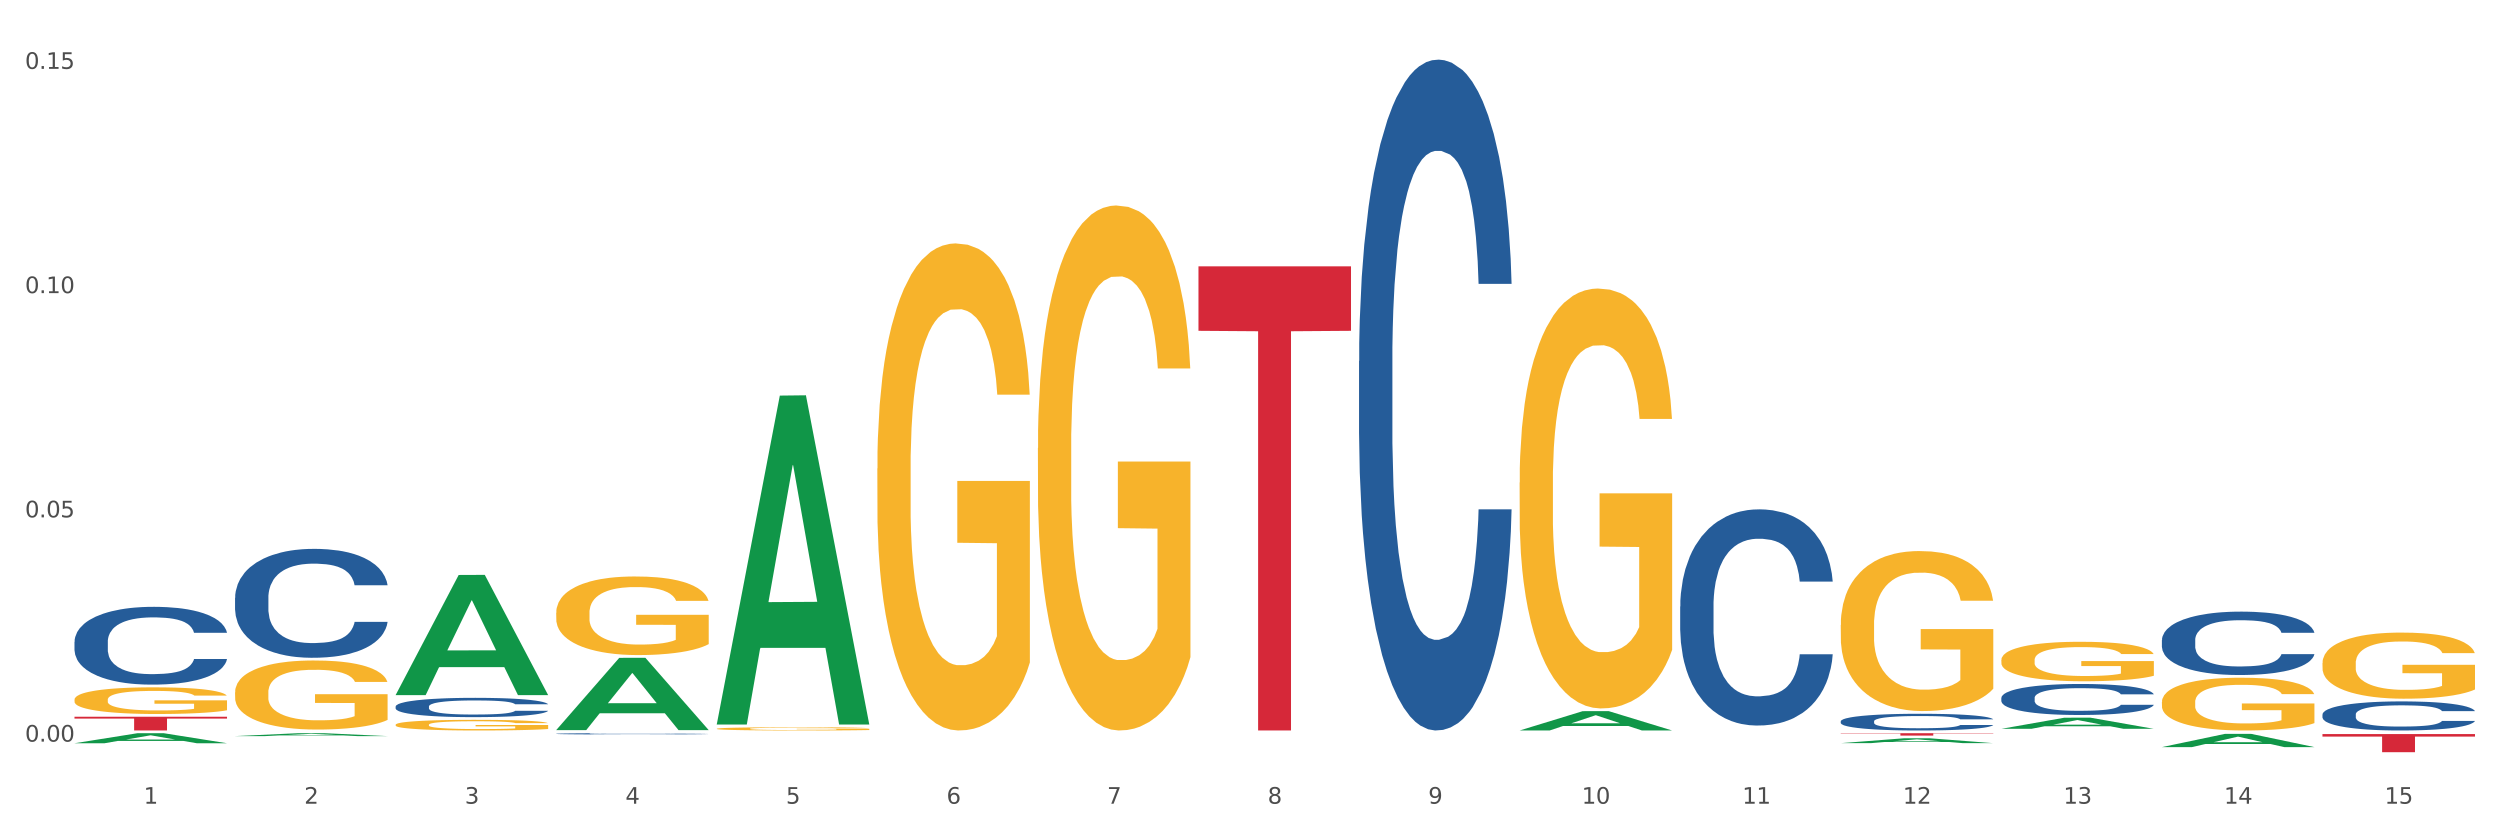 <?xml version="1.0" encoding="utf-8" standalone="no"?>
<!DOCTYPE svg PUBLIC "-//W3C//DTD SVG 1.1//EN"
  "http://www.w3.org/Graphics/SVG/1.1/DTD/svg11.dtd">
<svg xmlns:xlink="http://www.w3.org/1999/xlink" width="1080pt" height="360pt" viewBox="0 0 1080 360" xmlns="http://www.w3.org/2000/svg" version="1.1">
 <rect x="0" y="0" width="1080" height="360" fill="#333333" stroke="none"/>
 <defs>
  <style type="text/css">*{stroke-linejoin: round; stroke-linecap: butt}</style>
 </defs>
 <g id="figure_1">
  <g id="patch_1">
   <path d="M 0 360 
L 1080 360 
L 1080 0 
L 0 0 
z
" style="fill: #ffffff; stroke: #ffffff; stroke-linejoin: miter"/>
  </g>
  <g id="axes_1">
   <g id="matplotlib.axis_1">
    <g id="xtick_1">
     <g id="text_1">
      <!-- 1 -->
      <g style="fill: #4d4d4d" transform="translate(62.07 347.204) scale(0.096 -0.096)">
       <defs>
        <path id="DejaVuSans-31" d="M 794 531 
L 1825 531 
L 1825 4091 
L 703 3866 
L 703 4441 
L 1819 4666 
L 2450 4666 
L 2450 531 
L 3481 531 
L 3481 0 
L 794 0 
L 794 531 
z
" transform="scale(0.016)"/>
       </defs>
       <use xlink:href="#DejaVuSans-31"/>
      </g>
     </g>
    </g>
    <g id="xtick_2">
     <g id="text_2">
      <!-- 2 -->
      <g style="fill: #4d4d4d" transform="translate(131.436 347.204) scale(0.096 -0.096)">
       <defs>
        <path id="DejaVuSans-32" d="M 1228 531 
L 3431 531 
L 3431 0 
L 469 0 
L 469 531 
Q 828 903 1448 1529 
Q 2069 2156 2228 2338 
Q 2531 2678 2651 2914 
Q 2772 3150 2772 3378 
Q 2772 3750 2511 3984 
Q 2250 4219 1831 4219 
Q 1534 4219 1204 4116 
Q 875 4013 500 3803 
L 500 4441 
Q 881 4594 1212 4672 
Q 1544 4750 1819 4750 
Q 2544 4750 2975 4387 
Q 3406 4025 3406 3419 
Q 3406 3131 3298 2873 
Q 3191 2616 2906 2266 
Q 2828 2175 2409 1742 
Q 1991 1309 1228 531 
z
" transform="scale(0.016)"/>
       </defs>
       <use xlink:href="#DejaVuSans-32"/>
      </g>
     </g>
    </g>
    <g id="xtick_3">
     <g id="text_3">
      <!-- 3 -->
      <g style="fill: #4d4d4d" transform="translate(200.802 347.204) scale(0.096 -0.096)">
       <defs>
        <path id="DejaVuSans-33" d="M 2597 2516 
Q 3050 2419 3304 2112 
Q 3559 1806 3559 1356 
Q 3559 666 3084 287 
Q 2609 -91 1734 -91 
Q 1441 -91 1130 -33 
Q 819 25 488 141 
L 488 750 
Q 750 597 1062 519 
Q 1375 441 1716 441 
Q 2309 441 2620 675 
Q 2931 909 2931 1356 
Q 2931 1769 2642 2001 
Q 2353 2234 1838 2234 
L 1294 2234 
L 1294 2753 
L 1863 2753 
Q 2328 2753 2575 2939 
Q 2822 3125 2822 3475 
Q 2822 3834 2567 4026 
Q 2313 4219 1838 4219 
Q 1578 4219 1281 4162 
Q 984 4106 628 3988 
L 628 4550 
Q 988 4650 1302 4700 
Q 1616 4750 1894 4750 
Q 2613 4750 3031 4423 
Q 3450 4097 3450 3541 
Q 3450 3153 3228 2886 
Q 3006 2619 2597 2516 
z
" transform="scale(0.016)"/>
       </defs>
       <use xlink:href="#DejaVuSans-33"/>
      </g>
     </g>
    </g>
    <g id="xtick_4">
     <g id="text_4">
      <!-- 4 -->
      <g style="fill: #4d4d4d" transform="translate(270.169 347.204) scale(0.096 -0.096)">
       <defs>
        <path id="DejaVuSans-34" d="M 2419 4116 
L 825 1625 
L 2419 1625 
L 2419 4116 
z
M 2253 4666 
L 3047 4666 
L 3047 1625 
L 3713 1625 
L 3713 1100 
L 3047 1100 
L 3047 0 
L 2419 0 
L 2419 1100 
L 313 1100 
L 313 1709 
L 2253 4666 
z
" transform="scale(0.016)"/>
       </defs>
       <use xlink:href="#DejaVuSans-34"/>
      </g>
     </g>
    </g>
    <g id="xtick_5">
     <g id="text_5">
      <!-- 5 -->
      <g style="fill: #4d4d4d" transform="translate(339.535 347.204) scale(0.096 -0.096)">
       <defs>
        <path id="DejaVuSans-35" d="M 691 4666 
L 3169 4666 
L 3169 4134 
L 1269 4134 
L 1269 2991 
Q 1406 3038 1543 3061 
Q 1681 3084 1819 3084 
Q 2600 3084 3056 2656 
Q 3513 2228 3513 1497 
Q 3513 744 3044 326 
Q 2575 -91 1722 -91 
Q 1428 -91 1123 -41 
Q 819 9 494 109 
L 494 744 
Q 775 591 1075 516 
Q 1375 441 1709 441 
Q 2250 441 2565 725 
Q 2881 1009 2881 1497 
Q 2881 1984 2565 2268 
Q 2250 2553 1709 2553 
Q 1456 2553 1204 2497 
Q 953 2441 691 2322 
L 691 4666 
z
" transform="scale(0.016)"/>
       </defs>
       <use xlink:href="#DejaVuSans-35"/>
      </g>
     </g>
    </g>
    <g id="xtick_6">
     <g id="text_6">
      <!-- 6 -->
      <g style="fill: #4d4d4d" transform="translate(408.901 347.204) scale(0.096 -0.096)">
       <defs>
        <path id="DejaVuSans-36" d="M 2113 2584 
Q 1688 2584 1439 2293 
Q 1191 2003 1191 1497 
Q 1191 994 1439 701 
Q 1688 409 2113 409 
Q 2538 409 2786 701 
Q 3034 994 3034 1497 
Q 3034 2003 2786 2293 
Q 2538 2584 2113 2584 
z
M 3366 4563 
L 3366 3988 
Q 3128 4100 2886 4159 
Q 2644 4219 2406 4219 
Q 1781 4219 1451 3797 
Q 1122 3375 1075 2522 
Q 1259 2794 1537 2939 
Q 1816 3084 2150 3084 
Q 2853 3084 3261 2657 
Q 3669 2231 3669 1497 
Q 3669 778 3244 343 
Q 2819 -91 2113 -91 
Q 1303 -91 875 529 
Q 447 1150 447 2328 
Q 447 3434 972 4092 
Q 1497 4750 2381 4750 
Q 2619 4750 2861 4703 
Q 3103 4656 3366 4563 
z
" transform="scale(0.016)"/>
       </defs>
       <use xlink:href="#DejaVuSans-36"/>
      </g>
     </g>
    </g>
    <g id="xtick_7">
     <g id="text_7">
      <!-- 7 -->
      <g style="fill: #4d4d4d" transform="translate(478.267 347.204) scale(0.096 -0.096)">
       <defs>
        <path id="DejaVuSans-37" d="M 525 4666 
L 3525 4666 
L 3525 4397 
L 1831 0 
L 1172 0 
L 2766 4134 
L 525 4134 
L 525 4666 
z
" transform="scale(0.016)"/>
       </defs>
       <use xlink:href="#DejaVuSans-37"/>
      </g>
     </g>
    </g>
    <g id="xtick_8">
     <g id="text_8">
      <!-- 8 -->
      <g style="fill: #4d4d4d" transform="translate(547.634 347.204) scale(0.096 -0.096)">
       <defs>
        <path id="DejaVuSans-38" d="M 2034 2216 
Q 1584 2216 1326 1975 
Q 1069 1734 1069 1313 
Q 1069 891 1326 650 
Q 1584 409 2034 409 
Q 2484 409 2743 651 
Q 3003 894 3003 1313 
Q 3003 1734 2745 1975 
Q 2488 2216 2034 2216 
z
M 1403 2484 
Q 997 2584 770 2862 
Q 544 3141 544 3541 
Q 544 4100 942 4425 
Q 1341 4750 2034 4750 
Q 2731 4750 3128 4425 
Q 3525 4100 3525 3541 
Q 3525 3141 3298 2862 
Q 3072 2584 2669 2484 
Q 3125 2378 3379 2068 
Q 3634 1759 3634 1313 
Q 3634 634 3220 271 
Q 2806 -91 2034 -91 
Q 1263 -91 848 271 
Q 434 634 434 1313 
Q 434 1759 690 2068 
Q 947 2378 1403 2484 
z
M 1172 3481 
Q 1172 3119 1398 2916 
Q 1625 2713 2034 2713 
Q 2441 2713 2670 2916 
Q 2900 3119 2900 3481 
Q 2900 3844 2670 4047 
Q 2441 4250 2034 4250 
Q 1625 4250 1398 4047 
Q 1172 3844 1172 3481 
z
" transform="scale(0.016)"/>
       </defs>
       <use xlink:href="#DejaVuSans-38"/>
      </g>
     </g>
    </g>
    <g id="xtick_9">
     <g id="text_9">
      <!-- 9 -->
      <g style="fill: #4d4d4d" transform="translate(617 347.204) scale(0.096 -0.096)">
       <defs>
        <path id="DejaVuSans-39" d="M 703 97 
L 703 672 
Q 941 559 1184 500 
Q 1428 441 1663 441 
Q 2288 441 2617 861 
Q 2947 1281 2994 2138 
Q 2813 1869 2534 1725 
Q 2256 1581 1919 1581 
Q 1219 1581 811 2004 
Q 403 2428 403 3163 
Q 403 3881 828 4315 
Q 1253 4750 1959 4750 
Q 2769 4750 3195 4129 
Q 3622 3509 3622 2328 
Q 3622 1225 3098 567 
Q 2575 -91 1691 -91 
Q 1453 -91 1209 -44 
Q 966 3 703 97 
z
M 1959 2075 
Q 2384 2075 2632 2365 
Q 2881 2656 2881 3163 
Q 2881 3666 2632 3958 
Q 2384 4250 1959 4250 
Q 1534 4250 1286 3958 
Q 1038 3666 1038 3163 
Q 1038 2656 1286 2365 
Q 1534 2075 1959 2075 
z
" transform="scale(0.016)"/>
       </defs>
       <use xlink:href="#DejaVuSans-39"/>
      </g>
     </g>
    </g>
    <g id="xtick_10">
     <g id="text_10">
      <!-- 10 -->
      <g style="fill: #4d4d4d" transform="translate(683.312 347.204) scale(0.096 -0.096)">
       <defs>
        <path id="DejaVuSans-30" d="M 2034 4250 
Q 1547 4250 1301 3770 
Q 1056 3291 1056 2328 
Q 1056 1369 1301 889 
Q 1547 409 2034 409 
Q 2525 409 2770 889 
Q 3016 1369 3016 2328 
Q 3016 3291 2770 3770 
Q 2525 4250 2034 4250 
z
M 2034 4750 
Q 2819 4750 3233 4129 
Q 3647 3509 3647 2328 
Q 3647 1150 3233 529 
Q 2819 -91 2034 -91 
Q 1250 -91 836 529 
Q 422 1150 422 2328 
Q 422 3509 836 4129 
Q 1250 4750 2034 4750 
z
" transform="scale(0.016)"/>
       </defs>
       <use xlink:href="#DejaVuSans-31"/>
       <use xlink:href="#DejaVuSans-30" transform="translate(63.623 0)"/>
      </g>
     </g>
    </g>
    <g id="xtick_11">
     <g id="text_11">
      <!-- 11 -->
      <g style="fill: #4d4d4d" transform="translate(752.678 347.204) scale(0.096 -0.096)">
       <use xlink:href="#DejaVuSans-31"/>
       <use xlink:href="#DejaVuSans-31" transform="translate(63.623 0)"/>
      </g>
     </g>
    </g>
    <g id="xtick_12">
     <g id="text_12">
      <!-- 12 -->
      <g style="fill: #4d4d4d" transform="translate(822.044 347.204) scale(0.096 -0.096)">
       <use xlink:href="#DejaVuSans-31"/>
       <use xlink:href="#DejaVuSans-32" transform="translate(63.623 0)"/>
      </g>
     </g>
    </g>
    <g id="xtick_13">
     <g id="text_13">
      <!-- 13 -->
      <g style="fill: #4d4d4d" transform="translate(891.411 347.204) scale(0.096 -0.096)">
       <use xlink:href="#DejaVuSans-31"/>
       <use xlink:href="#DejaVuSans-33" transform="translate(63.623 0)"/>
      </g>
     </g>
    </g>
    <g id="xtick_14">
     <g id="text_14">
      <!-- 14 -->
      <g style="fill: #4d4d4d" transform="translate(960.777 347.204) scale(0.096 -0.096)">
       <use xlink:href="#DejaVuSans-31"/>
       <use xlink:href="#DejaVuSans-34" transform="translate(63.623 0)"/>
      </g>
     </g>
    </g>
    <g id="xtick_15">
     <g id="text_15">
      <!-- 15 -->
      <g style="fill: #4d4d4d" transform="translate(1030.143 347.204) scale(0.096 -0.096)">
       <use xlink:href="#DejaVuSans-31"/>
       <use xlink:href="#DejaVuSans-35" transform="translate(63.623 0)"/>
      </g>
     </g>
    </g>
    <g id="xtick_16"/>
    <g id="xtick_17"/>
    <g id="xtick_18"/>
    <g id="xtick_19"/>
    <g id="xtick_20"/>
    <g id="xtick_21"/>
    <g id="xtick_22"/>
    <g id="xtick_23"/>
    <g id="xtick_24"/>
    <g id="xtick_25"/>
    <g id="xtick_26"/>
    <g id="xtick_27"/>
    <g id="xtick_28"/>
    <g id="xtick_29"/>
   </g>
   <g id="matplotlib.axis_2">
    <g id="ytick_1">
     <g id="text_16">
      <!-- 0.00 -->
      <g style="fill: #4d4d4d" transform="translate(10.8 320.384) scale(0.096 -0.096)">
       <defs>
        <path id="DejaVuSans-2e" d="M 684 794 
L 1344 794 
L 1344 0 
L 684 0 
L 684 794 
z
" transform="scale(0.016)"/>
       </defs>
       <use xlink:href="#DejaVuSans-30"/>
       <use xlink:href="#DejaVuSans-2e" transform="translate(63.623 0)"/>
       <use xlink:href="#DejaVuSans-30" transform="translate(95.41 0)"/>
       <use xlink:href="#DejaVuSans-30" transform="translate(159.033 0)"/>
      </g>
     </g>
    </g>
    <g id="ytick_2">
     <g id="text_17">
      <!-- 0.05 -->
      <g style="fill: #4d4d4d" transform="translate(10.8 223.508) scale(0.096 -0.096)">
       <use xlink:href="#DejaVuSans-30"/>
       <use xlink:href="#DejaVuSans-2e" transform="translate(63.623 0)"/>
       <use xlink:href="#DejaVuSans-30" transform="translate(95.41 0)"/>
       <use xlink:href="#DejaVuSans-35" transform="translate(159.033 0)"/>
      </g>
     </g>
    </g>
    <g id="ytick_3">
     <g id="text_18">
      <!-- 0.10 -->
      <g style="fill: #4d4d4d" transform="translate(10.8 126.631) scale(0.096 -0.096)">
       <use xlink:href="#DejaVuSans-30"/>
       <use xlink:href="#DejaVuSans-2e" transform="translate(63.623 0)"/>
       <use xlink:href="#DejaVuSans-31" transform="translate(95.41 0)"/>
       <use xlink:href="#DejaVuSans-30" transform="translate(159.033 0)"/>
      </g>
     </g>
    </g>
    <g id="ytick_4">
     <g id="text_19">
      <!-- 0.15 -->
      <g style="fill: #4d4d4d" transform="translate(10.8 29.754) scale(0.096 -0.096)">
       <use xlink:href="#DejaVuSans-30"/>
       <use xlink:href="#DejaVuSans-2e" transform="translate(63.623 0)"/>
       <use xlink:href="#DejaVuSans-31" transform="translate(95.41 0)"/>
       <use xlink:href="#DejaVuSans-35" transform="translate(159.033 0)"/>
      </g>
     </g>
    </g>
    <g id="ytick_5"/>
    <g id="ytick_6"/>
    <g id="ytick_7"/>
   </g>
   <g id="PolyCollection_1">
    <path d="M 32.175 321.077 
L 32.243 321.073 
L 59.417 316.741 
L 70.695 316.737 
L 98.073 321.085 
L 85.029 321.085 
L 79.119 320.073 
L 51.061 320.073 
L 50.857 320.089 
L 45.151 321.085 
L 32.175 321.085 
L 32.175 321.077 
L 54.594 319.468 
L 75.586 319.464 
L 65.192 317.664 
L 65.056 317.656 
L 64.92 317.668 
L 54.526 319.464 
L 54.594 319.468 
L 32.175 321.077 
z
" clip-path="url(#p7d7c076d16)" style="fill: #109648"/>
    <path d="M 101.541 317.997 
L 101.609 317.995 
L 128.784 316.738 
L 140.061 316.737 
L 167.439 317.999 
L 154.395 317.999 
L 148.485 317.705 
L 120.427 317.705 
L 120.224 317.71 
L 114.517 317.999 
L 101.541 317.999 
L 101.541 317.997 
L 123.96 317.53 
L 144.952 317.529 
L 134.558 317.006 
L 134.422 317.004 
L 134.286 317.007 
L 123.892 317.529 
L 123.96 317.53 
L 101.541 317.997 
z
" clip-path="url(#p7d7c076d16)" style="fill: #109648"/>
    <path d="M 170.907 300.202 
L 170.975 300.153 
L 198.15 248.389 
L 209.427 248.341 
L 236.805 300.299 
L 223.762 300.299 
L 217.851 288.2 
L 189.794 288.2 
L 189.59 288.395 
L 183.883 300.299 
L 170.907 300.299 
L 170.907 300.202 
L 193.326 280.979 
L 214.319 280.931 
L 203.924 259.415 
L 203.788 259.318 
L 203.653 259.464 
L 193.258 280.931 
L 193.326 280.979 
L 170.907 300.202 
z
" clip-path="url(#p7d7c076d16)" style="fill: #109648"/>
    <path d="M 240.274 315.365 
L 240.342 315.335 
L 267.516 284.188 
L 278.793 284.158 
L 306.172 315.423 
L 293.128 315.423 
L 287.217 308.143 
L 259.16 308.143 
L 258.956 308.26 
L 253.249 315.423 
L 240.274 315.423 
L 240.274 315.365 
L 262.693 303.798 
L 283.685 303.769 
L 273.291 290.822 
L 273.155 290.764 
L 273.019 290.852 
L 262.625 303.769 
L 262.693 303.798 
L 240.274 315.365 
z
" clip-path="url(#p7d7c076d16)" style="fill: #109648"/>
    <path d="M 309.64 312.74 
L 309.708 312.607 
L 336.882 170.898 
L 348.16 170.765 
L 375.538 313.007 
L 362.494 313.007 
L 356.584 279.884 
L 328.526 279.884 
L 328.322 280.419 
L 322.616 313.007 
L 309.64 313.007 
L 309.64 312.74 
L 332.059 260.117 
L 353.051 259.984 
L 342.657 201.083 
L 342.521 200.816 
L 342.385 201.217 
L 331.991 259.984 
L 332.059 260.117 
L 309.64 312.74 
z
" clip-path="url(#p7d7c076d16)" style="fill: #109648"/>
    <path d="M 656.471 315.558 
L 656.539 315.55 
L 683.713 307.224 
L 694.991 307.216 
L 722.369 315.573 
L 709.325 315.573 
L 703.415 313.627 
L 675.357 313.627 
L 675.153 313.659 
L 669.447 315.573 
L 656.471 315.573 
L 656.471 315.558 
L 678.89 312.466 
L 699.882 312.458 
L 689.488 308.998 
L 689.352 308.982 
L 689.216 309.006 
L 678.822 312.458 
L 678.89 312.466 
L 656.471 315.558 
z
" clip-path="url(#p7d7c076d16)" style="fill: #109648"/>
    <path d="M 1003.302 286.476 
L 1003.38 286.45 
L 1003.38 285.511 
L 1003.535 284.702 
L 1004.314 282.745 
L 1005.481 281.128 
L 1006.336 280.267 
L 1007.192 279.562 
L 1008.204 278.858 
L 1009.448 278.127 
L 1011.705 277.058 
L 1013.105 276.51 
L 1014.817 275.936 
L 1017.929 275.101 
L 1020.185 274.631 
L 1022.519 274.24 
L 1026.331 273.77 
L 1028.821 273.562 
L 1031.466 273.405 
L 1034.656 273.301 
L 1037.068 273.275 
L 1042.358 273.353 
L 1046.871 273.588 
L 1049.049 273.77 
L 1051.85 274.083 
L 1053.328 274.292 
L 1055.74 274.71 
L 1058.23 275.257 
L 1059.942 275.727 
L 1062.509 276.614 
L 1064.454 277.501 
L 1066.244 278.597 
L 1067.177 279.354 
L 1067.877 280.058 
L 1068.5 280.867 
L 1069.122 282.145 
L 1055.118 282.145 
L 1054.573 281.232 
L 1053.717 280.371 
L 1052.473 279.536 
L 1051.383 279.014 
L 1049.516 278.362 
L 1047.805 277.945 
L 1046.015 277.632 
L 1043.837 277.371 
L 1042.125 277.24 
L 1039.713 277.136 
L 1034.967 277.162 
L 1031.777 277.371 
L 1029.599 277.632 
L 1028.199 277.866 
L 1026.954 278.127 
L 1025.553 278.493 
L 1023.919 279.041 
L 1022.752 279.536 
L 1021.585 280.162 
L 1020.652 280.789 
L 1019.796 281.519 
L 1019.096 282.302 
L 1018.551 283.111 
L 1018.084 284.102 
L 1017.695 285.746 
L 1017.695 289.32 
L 1017.851 290.129 
L 1018.24 291.199 
L 1018.707 292.007 
L 1019.485 292.973 
L 1020.185 293.625 
L 1021.508 294.564 
L 1022.986 295.347 
L 1024.153 295.843 
L 1025.32 296.26 
L 1027.343 296.834 
L 1029.599 297.304 
L 1031.544 297.591 
L 1034.189 297.852 
L 1035.979 297.956 
L 1037.535 298.008 
L 1041.347 298.008 
L 1044.07 297.93 
L 1047.104 297.747 
L 1049.438 297.512 
L 1051.383 297.225 
L 1053.562 296.756 
L 1054.962 296.312 
L 1054.962 290.859 
L 1037.846 290.833 
L 1037.846 287.207 
L 1069.2 287.207 
L 1069.2 297.852 
L 1067.877 298.4 
L 1066.399 298.895 
L 1064.843 299.339 
L 1062.509 299.887 
L 1059.708 300.408 
L 1057.219 300.774 
L 1054.573 301.087 
L 1051.461 301.374 
L 1047.416 301.635 
L 1044.926 301.739 
L 1041.814 301.817 
L 1038.157 301.843 
L 1034.967 301.791 
L 1031.855 301.661 
L 1028.588 301.426 
L 1025.398 301.087 
L 1022.986 300.748 
L 1020.574 300.33 
L 1018.007 299.782 
L 1015.984 299.261 
L 1014.428 298.791 
L 1012.716 298.191 
L 1010.849 297.408 
L 1009.448 296.704 
L 1008.204 295.973 
L 1006.881 295.034 
L 1005.947 294.225 
L 1005.014 293.208 
L 1004.469 292.451 
L 1003.847 291.277 
L 1003.38 289.633 
L 1003.302 286.476 
z
" clip-path="url(#p7d7c076d16)" style="fill: #f7b32b"/>
    <path d="M 309.64 314.819 
L 309.718 314.818 
L 309.718 314.772 
L 309.873 314.732 
L 310.651 314.636 
L 311.818 314.557 
L 312.674 314.514 
L 313.53 314.48 
L 314.541 314.445 
L 315.786 314.409 
L 318.042 314.357 
L 319.443 314.33 
L 321.155 314.302 
L 324.267 314.261 
L 326.523 314.238 
L 328.857 314.219 
L 332.669 314.196 
L 335.159 314.185 
L 337.804 314.178 
L 340.994 314.173 
L 343.406 314.171 
L 348.696 314.175 
L 353.209 314.187 
L 355.387 314.196 
L 358.188 314.211 
L 359.666 314.221 
L 362.078 314.242 
L 364.568 314.269 
L 366.279 314.292 
L 368.847 314.335 
L 370.792 314.379 
L 372.581 314.433 
L 373.515 314.47 
L 374.215 314.504 
L 374.838 314.544 
L 375.46 314.607 
L 361.456 314.607 
L 360.911 314.562 
L 360.055 314.52 
L 358.81 314.479 
L 357.721 314.453 
L 355.854 314.421 
L 354.142 314.401 
L 352.353 314.385 
L 350.174 314.372 
L 348.463 314.366 
L 346.051 314.361 
L 341.305 314.362 
L 338.115 314.372 
L 335.937 314.385 
L 334.536 314.397 
L 333.292 314.409 
L 331.891 314.427 
L 330.257 314.454 
L 329.09 314.479 
L 327.923 314.509 
L 326.99 314.54 
L 326.134 314.576 
L 325.434 314.614 
L 324.889 314.654 
L 324.422 314.703 
L 324.033 314.783 
L 324.033 314.959 
L 324.189 314.998 
L 324.578 315.051 
L 325.045 315.091 
L 325.823 315.138 
L 326.523 315.17 
L 327.845 315.216 
L 329.324 315.255 
L 330.491 315.279 
L 331.658 315.299 
L 333.681 315.327 
L 335.937 315.351 
L 337.882 315.365 
L 340.527 315.377 
L 342.317 315.383 
L 343.873 315.385 
L 347.685 315.385 
L 350.408 315.381 
L 353.442 315.372 
L 355.776 315.361 
L 357.721 315.347 
L 359.9 315.324 
L 361.3 315.302 
L 361.3 315.034 
L 344.184 315.033 
L 344.184 314.855 
L 375.538 314.855 
L 375.538 315.377 
L 374.215 315.404 
L 372.737 315.429 
L 371.181 315.45 
L 368.847 315.477 
L 366.046 315.503 
L 363.556 315.521 
L 360.911 315.536 
L 357.799 315.55 
L 353.753 315.563 
L 351.264 315.568 
L 348.152 315.572 
L 344.495 315.573 
L 341.305 315.571 
L 338.193 315.564 
L 334.925 315.553 
L 331.736 315.536 
L 329.324 315.52 
L 326.912 315.499 
L 324.344 315.472 
L 322.322 315.447 
L 320.766 315.424 
L 319.054 315.394 
L 317.187 315.356 
L 315.786 315.321 
L 314.541 315.285 
L 313.219 315.239 
L 312.285 315.199 
L 311.352 315.15 
L 310.807 315.112 
L 310.184 315.055 
L 309.718 314.974 
L 309.64 314.819 
z
" clip-path="url(#p7d7c076d16)" style="fill: #f7b32b"/>
    <path d="M 32.175 302.253 
L 32.253 302.242 
L 32.253 301.863 
L 32.408 301.537 
L 33.186 300.747 
L 34.353 300.095 
L 35.209 299.747 
L 36.065 299.463 
L 37.076 299.179 
L 38.321 298.884 
L 40.578 298.453 
L 41.978 298.232 
L 43.69 298 
L 46.802 297.663 
L 49.058 297.474 
L 51.392 297.316 
L 55.204 297.126 
L 57.694 297.042 
L 60.339 296.979 
L 63.529 296.937 
L 65.941 296.926 
L 71.231 296.958 
L 75.744 297.053 
L 77.922 297.126 
L 80.723 297.253 
L 82.201 297.337 
L 84.613 297.505 
L 87.103 297.726 
L 88.815 297.916 
L 91.382 298.274 
L 93.327 298.632 
L 95.116 299.074 
L 96.05 299.379 
L 96.75 299.663 
L 97.373 299.99 
L 97.995 300.505 
L 83.991 300.505 
L 83.446 300.137 
L 82.59 299.789 
L 81.346 299.453 
L 80.256 299.242 
L 78.389 298.979 
L 76.677 298.811 
L 74.888 298.684 
L 72.71 298.579 
L 70.998 298.526 
L 68.586 298.484 
L 63.84 298.495 
L 60.65 298.579 
L 58.472 298.684 
L 57.071 298.779 
L 55.827 298.884 
L 54.426 299.032 
L 52.792 299.253 
L 51.625 299.453 
L 50.458 299.705 
L 49.525 299.958 
L 48.669 300.253 
L 47.969 300.568 
L 47.424 300.895 
L 46.957 301.295 
L 46.568 301.958 
L 46.568 303.4 
L 46.724 303.726 
L 47.113 304.158 
L 47.58 304.484 
L 48.358 304.874 
L 49.058 305.137 
L 50.381 305.516 
L 51.859 305.832 
L 53.026 306.032 
L 54.193 306.2 
L 56.216 306.432 
L 58.472 306.621 
L 60.417 306.737 
L 63.062 306.842 
L 64.852 306.884 
L 66.408 306.905 
L 70.22 306.905 
L 72.943 306.874 
L 75.977 306.8 
L 78.311 306.705 
L 80.256 306.59 
L 82.435 306.4 
L 83.835 306.221 
L 83.835 304.021 
L 66.719 304.011 
L 66.719 302.547 
L 98.073 302.547 
L 98.073 306.842 
L 96.75 307.063 
L 95.272 307.263 
L 93.716 307.442 
L 91.382 307.663 
L 88.581 307.874 
L 86.091 308.021 
L 83.446 308.148 
L 80.334 308.263 
L 76.288 308.369 
L 73.799 308.411 
L 70.687 308.442 
L 67.03 308.453 
L 63.84 308.432 
L 60.728 308.379 
L 57.461 308.284 
L 54.271 308.148 
L 51.859 308.011 
L 49.447 307.842 
L 46.879 307.621 
L 44.857 307.411 
L 43.301 307.221 
L 41.589 306.979 
L 39.722 306.663 
L 38.321 306.379 
L 37.076 306.084 
L 35.754 305.705 
L 34.82 305.379 
L 33.887 304.969 
L 33.342 304.663 
L 32.72 304.19 
L 32.253 303.526 
L 32.175 302.253 
z
" clip-path="url(#p7d7c076d16)" style="fill: #f7b32b"/>
    <path d="M 32.175 277.251 
L 32.253 277.221 
L 32.253 276.361 
L 32.487 275.195 
L 33.343 273.046 
L 34.434 271.419 
L 36.303 269.515 
L 37.316 268.717 
L 38.64 267.827 
L 41.366 266.384 
L 44.482 265.156 
L 46.663 264.481 
L 48.299 264.051 
L 51.96 263.284 
L 54.063 262.946 
L 56.244 262.67 
L 58.114 262.486 
L 61.229 262.271 
L 63.722 262.179 
L 66.604 262.148 
L 69.019 262.179 
L 72.212 262.301 
L 76.886 262.67 
L 78.677 262.885 
L 81.092 263.253 
L 83.585 263.744 
L 85.61 264.235 
L 87.947 264.941 
L 90.361 265.862 
L 92.698 267.029 
L 94.334 268.103 
L 95.658 269.239 
L 96.827 270.621 
L 97.683 272.125 
L 98.073 273.383 
L 83.818 273.383 
L 83.429 272.248 
L 82.65 271.02 
L 81.871 270.191 
L 81.014 269.515 
L 79.69 268.748 
L 78.522 268.257 
L 76.574 267.674 
L 74.783 267.305 
L 73.303 267.09 
L 71.511 266.906 
L 67.694 266.722 
L 64.968 266.722 
L 63.255 266.783 
L 61.151 266.937 
L 59.36 267.152 
L 57.257 267.52 
L 55.621 267.919 
L 53.985 268.441 
L 53.05 268.809 
L 51.648 269.485 
L 50.714 270.037 
L 49.467 270.989 
L 48.766 271.664 
L 47.52 273.414 
L 46.975 274.703 
L 46.741 275.594 
L 46.585 276.576 
L 46.585 281.365 
L 47.053 283.514 
L 47.442 284.435 
L 48.065 285.478 
L 49.234 286.829 
L 50.947 288.149 
L 52.739 289.101 
L 54.219 289.684 
L 55.621 290.114 
L 57.023 290.452 
L 58.737 290.759 
L 60.139 290.943 
L 62.242 291.127 
L 64.734 291.219 
L 66.682 291.219 
L 70.654 291.066 
L 72.446 290.912 
L 74.16 290.697 
L 76.029 290.359 
L 77.509 289.991 
L 78.366 289.715 
L 79.768 289.132 
L 80.858 288.518 
L 81.793 287.812 
L 82.416 287.198 
L 83.117 286.277 
L 83.663 285.233 
L 83.818 284.68 
L 98.073 284.68 
L 97.761 285.785 
L 97.216 286.86 
L 96.126 288.303 
L 95.269 289.132 
L 93.945 290.145 
L 92.542 291.004 
L 90.595 291.956 
L 88.804 292.662 
L 86.934 293.276 
L 84.909 293.828 
L 81.248 294.596 
L 79.924 294.811 
L 77.12 295.179 
L 74.939 295.394 
L 71.745 295.609 
L 68.473 295.732 
L 65.046 295.762 
L 62.008 295.701 
L 58.659 295.517 
L 56.556 295.333 
L 54.219 295.056 
L 51.493 294.627 
L 48.922 294.105 
L 46.507 293.491 
L 44.248 292.785 
L 42.145 291.986 
L 39.419 290.666 
L 37.394 289.377 
L 35.914 288.18 
L 34.901 287.167 
L 33.889 285.878 
L 33.343 284.987 
L 32.487 282.838 
L 32.175 280.843 
L 32.175 277.251 
z
" clip-path="url(#p7d7c076d16)" style="fill: #255c99"/>
    <path d="M 587.105 155.977 
L 587.183 155.713 
L 587.183 148.302 
L 587.416 138.244 
L 588.273 119.717 
L 589.364 105.69 
L 591.233 89.28 
L 592.246 82.399 
L 593.57 74.723 
L 596.296 62.284 
L 599.412 51.697 
L 601.593 45.874 
L 603.229 42.169 
L 606.89 35.552 
L 608.993 32.641 
L 611.174 30.259 
L 613.043 28.671 
L 616.159 26.818 
L 618.652 26.024 
L 621.534 25.759 
L 623.948 26.024 
L 627.142 27.083 
L 631.816 30.259 
L 633.607 32.112 
L 636.022 35.288 
L 638.514 39.522 
L 640.54 43.757 
L 642.877 49.844 
L 645.291 57.785 
L 647.628 67.842 
L 649.264 77.106 
L 650.588 86.898 
L 651.756 98.808 
L 652.613 111.777 
L 653.003 122.629 
L 638.748 122.629 
L 638.359 112.836 
L 637.58 102.249 
L 636.801 95.103 
L 635.944 89.28 
L 634.62 82.664 
L 633.451 78.429 
L 631.504 73.4 
L 629.713 70.224 
L 628.233 68.371 
L 626.441 66.783 
L 622.624 65.195 
L 619.898 65.195 
L 618.184 65.725 
L 616.081 67.048 
L 614.29 68.901 
L 612.186 72.077 
L 610.551 75.517 
L 608.915 80.017 
L 607.98 83.193 
L 606.578 89.016 
L 605.643 93.78 
L 604.397 101.985 
L 603.696 107.807 
L 602.45 122.893 
L 601.905 134.01 
L 601.671 141.685 
L 601.515 150.154 
L 601.515 191.443 
L 601.982 209.97 
L 602.372 217.91 
L 602.995 226.909 
L 604.163 238.554 
L 605.877 249.935 
L 607.669 258.14 
L 609.149 263.169 
L 610.551 266.874 
L 611.953 269.785 
L 613.666 272.432 
L 615.069 274.02 
L 617.172 275.608 
L 619.664 276.402 
L 621.612 276.402 
L 625.584 275.079 
L 627.376 273.755 
L 629.089 271.903 
L 630.959 268.991 
L 632.439 265.815 
L 633.296 263.433 
L 634.698 258.405 
L 635.788 253.111 
L 636.723 247.024 
L 637.346 241.73 
L 638.047 233.79 
L 638.592 224.791 
L 638.748 220.027 
L 653.003 220.027 
L 652.691 229.556 
L 652.146 238.819 
L 651.055 251.258 
L 650.199 258.405 
L 648.874 267.139 
L 647.472 274.549 
L 645.525 282.754 
L 643.733 288.842 
L 641.864 294.135 
L 639.839 298.899 
L 636.178 305.516 
L 634.853 307.369 
L 632.049 310.545 
L 629.868 312.397 
L 626.675 314.25 
L 623.403 315.309 
L 619.976 315.573 
L 616.938 315.044 
L 613.589 313.456 
L 611.485 311.868 
L 609.149 309.486 
L 606.422 305.781 
L 603.852 301.281 
L 601.437 295.988 
L 599.178 289.9 
L 597.075 283.019 
L 594.349 271.638 
L 592.324 260.522 
L 590.844 250.2 
L 589.831 241.466 
L 588.818 230.35 
L 588.273 222.674 
L 587.416 204.147 
L 587.105 186.944 
L 587.105 155.977 
z
" clip-path="url(#p7d7c076d16)" style="fill: #255c99"/>
    <path d="M 101.541 258.251 
L 101.619 258.208 
L 101.619 257.005 
L 101.853 255.372 
L 102.71 252.364 
L 103.8 250.086 
L 105.67 247.422 
L 106.682 246.304 
L 108.006 245.058 
L 110.733 243.038 
L 113.848 241.32 
L 116.029 240.374 
L 117.665 239.772 
L 121.326 238.698 
L 123.429 238.225 
L 125.61 237.839 
L 127.48 237.581 
L 130.595 237.28 
L 133.088 237.151 
L 135.97 237.108 
L 138.385 237.151 
L 141.578 237.323 
L 146.252 237.839 
L 148.044 238.139 
L 150.458 238.655 
L 152.951 239.343 
L 154.976 240.03 
L 157.313 241.019 
L 159.728 242.308 
L 162.064 243.941 
L 163.7 245.445 
L 165.024 247.035 
L 166.193 248.969 
L 167.05 251.074 
L 167.439 252.836 
L 153.185 252.836 
L 152.795 251.246 
L 152.016 249.527 
L 151.237 248.367 
L 150.38 247.422 
L 149.056 246.347 
L 147.888 245.66 
L 145.941 244.843 
L 144.149 244.328 
L 142.669 244.027 
L 140.877 243.769 
L 137.061 243.511 
L 134.334 243.511 
L 132.621 243.597 
L 130.518 243.812 
L 128.726 244.113 
L 126.623 244.628 
L 124.987 245.187 
L 123.351 245.918 
L 122.417 246.433 
L 121.015 247.379 
L 120.08 248.152 
L 118.834 249.484 
L 118.133 250.43 
L 116.886 252.879 
L 116.341 254.684 
L 116.107 255.93 
L 115.952 257.306 
L 115.952 264.009 
L 116.419 267.017 
L 116.808 268.307 
L 117.431 269.768 
L 118.6 271.659 
L 120.314 273.506 
L 122.105 274.839 
L 123.585 275.655 
L 124.987 276.257 
L 126.389 276.729 
L 128.103 277.159 
L 129.505 277.417 
L 131.608 277.675 
L 134.101 277.804 
L 136.048 277.804 
L 140.021 277.589 
L 141.812 277.374 
L 143.526 277.073 
L 145.395 276.601 
L 146.875 276.085 
L 147.732 275.698 
L 149.134 274.882 
L 150.225 274.022 
L 151.159 273.034 
L 151.783 272.174 
L 152.484 270.885 
L 153.029 269.424 
L 153.185 268.65 
L 167.439 268.65 
L 167.128 270.198 
L 166.582 271.702 
L 165.492 273.721 
L 164.635 274.882 
L 163.311 276.3 
L 161.909 277.503 
L 159.961 278.835 
L 158.17 279.824 
L 156.3 280.683 
L 154.275 281.456 
L 150.614 282.531 
L 149.29 282.832 
L 146.486 283.347 
L 144.305 283.648 
L 141.111 283.949 
L 137.84 284.121 
L 134.412 284.164 
L 131.374 284.078 
L 128.025 283.82 
L 125.922 283.562 
L 123.585 283.175 
L 120.859 282.574 
L 118.288 281.843 
L 115.874 280.984 
L 113.615 279.995 
L 111.512 278.878 
L 108.785 277.03 
L 106.76 275.225 
L 105.28 273.549 
L 104.267 272.131 
L 103.255 270.326 
L 102.71 269.08 
L 101.853 266.072 
L 101.541 263.279 
L 101.541 258.251 
z
" clip-path="url(#p7d7c076d16)" style="fill: #255c99"/>
    <path d="M 795.203 311.594 
L 795.281 311.587 
L 795.281 311.402 
L 795.515 311.152 
L 796.372 310.69 
L 797.462 310.34 
L 799.332 309.931 
L 800.344 309.759 
L 801.669 309.568 
L 804.395 309.257 
L 807.511 308.993 
L 809.692 308.848 
L 811.327 308.756 
L 814.988 308.591 
L 817.092 308.518 
L 819.273 308.459 
L 821.142 308.419 
L 824.258 308.373 
L 826.75 308.353 
L 829.632 308.347 
L 832.047 308.353 
L 835.241 308.38 
L 839.914 308.459 
L 841.706 308.505 
L 844.121 308.584 
L 846.613 308.69 
L 848.638 308.795 
L 850.975 308.947 
L 853.39 309.145 
L 855.727 309.396 
L 857.362 309.627 
L 858.687 309.871 
L 859.855 310.168 
L 860.712 310.492 
L 861.101 310.762 
L 846.847 310.762 
L 846.457 310.518 
L 845.678 310.254 
L 844.899 310.076 
L 844.043 309.931 
L 842.718 309.766 
L 841.55 309.66 
L 839.603 309.535 
L 837.811 309.455 
L 836.331 309.409 
L 834.54 309.37 
L 830.723 309.33 
L 827.997 309.33 
L 826.283 309.343 
L 824.18 309.376 
L 822.388 309.422 
L 820.285 309.502 
L 818.649 309.587 
L 817.014 309.7 
L 816.079 309.779 
L 814.677 309.924 
L 813.742 310.043 
L 812.496 310.247 
L 811.795 310.393 
L 810.548 310.769 
L 810.003 311.046 
L 809.77 311.237 
L 809.614 311.449 
L 809.614 312.478 
L 810.081 312.94 
L 810.471 313.138 
L 811.094 313.362 
L 812.262 313.653 
L 813.976 313.937 
L 815.767 314.141 
L 817.247 314.267 
L 818.649 314.359 
L 820.051 314.432 
L 821.765 314.498 
L 823.167 314.537 
L 825.27 314.577 
L 827.763 314.597 
L 829.71 314.597 
L 833.683 314.564 
L 835.474 314.531 
L 837.188 314.484 
L 839.057 314.412 
L 840.537 314.333 
L 841.394 314.273 
L 842.796 314.148 
L 843.887 314.016 
L 844.822 313.864 
L 845.445 313.732 
L 846.146 313.534 
L 846.691 313.31 
L 846.847 313.191 
L 861.101 313.191 
L 860.79 313.428 
L 860.245 313.659 
L 859.154 313.97 
L 858.297 314.148 
L 856.973 314.366 
L 855.571 314.55 
L 853.624 314.755 
L 851.832 314.907 
L 849.963 315.039 
L 847.937 315.158 
L 844.276 315.323 
L 842.952 315.369 
L 840.148 315.448 
L 837.967 315.494 
L 834.773 315.54 
L 831.502 315.567 
L 828.074 315.573 
L 825.037 315.56 
L 821.687 315.521 
L 819.584 315.481 
L 817.247 315.422 
L 814.521 315.329 
L 811.951 315.217 
L 809.536 315.085 
L 807.277 314.933 
L 805.174 314.762 
L 802.448 314.478 
L 800.422 314.201 
L 798.942 313.943 
L 797.93 313.725 
L 796.917 313.448 
L 796.372 313.257 
L 795.515 312.795 
L 795.203 312.366 
L 795.203 311.594 
z
" clip-path="url(#p7d7c076d16)" style="fill: #255c99"/>
    <path d="M 725.837 262.005 
L 725.915 261.919 
L 725.915 259.531 
L 726.149 256.29 
L 727.006 250.319 
L 728.096 245.798 
L 729.966 240.51 
L 730.978 238.292 
L 732.302 235.819 
L 735.029 231.81 
L 738.144 228.398 
L 740.325 226.521 
L 741.961 225.327 
L 745.622 223.195 
L 747.725 222.257 
L 749.906 221.489 
L 751.776 220.977 
L 754.891 220.38 
L 757.384 220.124 
L 760.266 220.039 
L 762.681 220.124 
L 765.874 220.465 
L 770.548 221.489 
L 772.34 222.086 
L 774.754 223.11 
L 777.247 224.474 
L 779.272 225.839 
L 781.609 227.801 
L 784.024 230.36 
L 786.36 233.601 
L 787.996 236.586 
L 789.32 239.742 
L 790.489 243.581 
L 791.346 247.76 
L 791.735 251.257 
L 777.481 251.257 
L 777.091 248.101 
L 776.312 244.69 
L 775.533 242.387 
L 774.676 240.51 
L 773.352 238.378 
L 772.184 237.013 
L 770.237 235.392 
L 768.445 234.369 
L 766.965 233.772 
L 765.173 233.26 
L 761.357 232.748 
L 758.63 232.748 
L 756.917 232.919 
L 754.814 233.345 
L 753.022 233.942 
L 750.919 234.966 
L 749.283 236.075 
L 747.647 237.525 
L 746.713 238.548 
L 745.311 240.425 
L 744.376 241.96 
L 743.13 244.604 
L 742.429 246.481 
L 741.182 251.343 
L 740.637 254.925 
L 740.403 257.399 
L 740.248 260.128 
L 740.248 273.434 
L 740.715 279.405 
L 741.104 281.964 
L 741.727 284.864 
L 742.896 288.617 
L 744.61 292.285 
L 746.401 294.929 
L 747.881 296.549 
L 749.283 297.744 
L 750.685 298.682 
L 752.399 299.535 
L 753.801 300.047 
L 755.904 300.558 
L 758.397 300.814 
L 760.344 300.814 
L 764.317 300.388 
L 766.108 299.961 
L 767.822 299.364 
L 769.691 298.426 
L 771.171 297.402 
L 772.028 296.635 
L 773.43 295.014 
L 774.521 293.308 
L 775.455 291.346 
L 776.079 289.64 
L 776.78 287.082 
L 777.325 284.182 
L 777.481 282.646 
L 791.735 282.646 
L 791.424 285.717 
L 790.878 288.702 
L 789.788 292.711 
L 788.931 295.014 
L 787.607 297.829 
L 786.205 300.217 
L 784.257 302.861 
L 782.466 304.823 
L 780.596 306.529 
L 778.571 308.064 
L 774.91 310.197 
L 773.586 310.794 
L 770.782 311.817 
L 768.601 312.415 
L 765.407 313.012 
L 762.136 313.353 
L 758.708 313.438 
L 755.67 313.267 
L 752.321 312.756 
L 750.218 312.244 
L 747.881 311.476 
L 745.155 310.282 
L 742.584 308.832 
L 740.17 307.126 
L 737.911 305.164 
L 735.808 302.947 
L 733.081 299.279 
L 731.056 295.697 
L 729.576 292.37 
L 728.563 289.555 
L 727.551 285.973 
L 727.006 283.499 
L 726.149 277.528 
L 725.837 271.984 
L 725.837 262.005 
z
" clip-path="url(#p7d7c076d16)" style="fill: #255c99"/>
    <path d="M 240.274 316.989 
L 240.352 316.989 
L 240.352 316.975 
L 240.585 316.955 
L 241.442 316.919 
L 242.533 316.892 
L 244.402 316.86 
L 245.415 316.847 
L 246.739 316.832 
L 249.465 316.808 
L 252.581 316.787 
L 254.762 316.776 
L 256.398 316.769 
L 260.059 316.756 
L 262.162 316.751 
L 264.343 316.746 
L 266.212 316.743 
L 269.328 316.739 
L 271.821 316.738 
L 274.703 316.737 
L 277.117 316.738 
L 280.311 316.74 
L 284.985 316.746 
L 286.776 316.75 
L 289.191 316.756 
L 291.683 316.764 
L 293.709 316.772 
L 296.045 316.784 
L 298.46 316.799 
L 300.797 316.819 
L 302.433 316.837 
L 303.757 316.856 
L 304.925 316.879 
L 305.782 316.904 
L 306.172 316.925 
L 291.917 316.925 
L 291.528 316.906 
L 290.749 316.885 
L 289.97 316.872 
L 289.113 316.86 
L 287.789 316.847 
L 286.62 316.839 
L 284.673 316.83 
L 282.881 316.823 
L 281.401 316.82 
L 279.61 316.817 
L 275.793 316.814 
L 273.067 316.814 
L 271.353 316.815 
L 269.25 316.817 
L 267.458 316.821 
L 265.355 316.827 
L 263.72 316.834 
L 262.084 316.842 
L 261.149 316.848 
L 259.747 316.86 
L 258.812 316.869 
L 257.566 316.885 
L 256.865 316.896 
L 255.619 316.925 
L 255.073 316.947 
L 254.84 316.962 
L 254.684 316.978 
L 254.684 317.058 
L 255.151 317.094 
L 255.541 317.109 
L 256.164 317.127 
L 257.332 317.149 
L 259.046 317.171 
L 260.838 317.187 
L 262.318 317.197 
L 263.72 317.204 
L 265.122 317.21 
L 266.835 317.215 
L 268.237 317.218 
L 270.341 317.221 
L 272.833 317.223 
L 274.78 317.223 
L 278.753 317.22 
L 280.545 317.218 
L 282.258 317.214 
L 284.128 317.208 
L 285.608 317.202 
L 286.465 317.198 
L 287.867 317.188 
L 288.957 317.178 
L 289.892 317.166 
L 290.515 317.156 
L 291.216 317.14 
L 291.761 317.123 
L 291.917 317.114 
L 306.172 317.114 
L 305.86 317.132 
L 305.315 317.15 
L 304.224 317.174 
L 303.367 317.188 
L 302.043 317.205 
L 300.641 317.219 
L 298.694 317.235 
L 296.902 317.247 
L 295.033 317.257 
L 293.008 317.266 
L 289.347 317.279 
L 288.022 317.283 
L 285.218 317.289 
L 283.037 317.292 
L 279.844 317.296 
L 276.572 317.298 
L 273.145 317.299 
L 270.107 317.298 
L 266.757 317.295 
L 264.654 317.291 
L 262.318 317.287 
L 259.591 317.28 
L 257.021 317.271 
L 254.606 317.261 
L 252.347 317.249 
L 250.244 317.236 
L 247.518 317.214 
L 245.493 317.192 
L 244.013 317.172 
L 243 317.155 
L 241.987 317.134 
L 241.442 317.119 
L 240.585 317.083 
L 240.274 317.049 
L 240.274 316.989 
z
" clip-path="url(#p7d7c076d16)" style="fill: #255c99"/>
    <path d="M 170.907 305.21 
L 170.985 305.202 
L 170.985 304.989 
L 171.219 304.7 
L 172.076 304.167 
L 173.166 303.763 
L 175.036 303.291 
L 176.048 303.093 
L 177.373 302.872 
L 180.099 302.514 
L 183.215 302.21 
L 185.396 302.042 
L 187.031 301.935 
L 190.692 301.745 
L 192.796 301.661 
L 194.977 301.593 
L 196.846 301.547 
L 199.962 301.494 
L 202.454 301.471 
L 205.336 301.463 
L 207.751 301.471 
L 210.945 301.501 
L 215.618 301.593 
L 217.41 301.646 
L 219.825 301.737 
L 222.317 301.859 
L 224.342 301.981 
L 226.679 302.156 
L 229.094 302.385 
L 231.431 302.674 
L 233.066 302.941 
L 234.391 303.222 
L 235.559 303.565 
L 236.416 303.938 
L 236.805 304.25 
L 222.551 304.25 
L 222.161 303.969 
L 221.382 303.664 
L 220.604 303.458 
L 219.747 303.291 
L 218.422 303.1 
L 217.254 302.979 
L 215.307 302.834 
L 213.515 302.743 
L 212.035 302.689 
L 210.244 302.644 
L 206.427 302.598 
L 203.701 302.598 
L 201.987 302.613 
L 199.884 302.651 
L 198.092 302.705 
L 195.989 302.796 
L 194.353 302.895 
L 192.718 303.024 
L 191.783 303.116 
L 190.381 303.283 
L 189.446 303.42 
L 188.2 303.656 
L 187.499 303.824 
L 186.252 304.258 
L 185.707 304.578 
L 185.474 304.799 
L 185.318 305.042 
L 185.318 306.23 
L 185.785 306.763 
L 186.175 306.992 
L 186.798 307.251 
L 187.966 307.586 
L 189.68 307.913 
L 191.471 308.149 
L 192.951 308.294 
L 194.353 308.401 
L 195.755 308.484 
L 197.469 308.56 
L 198.871 308.606 
L 200.974 308.652 
L 203.467 308.675 
L 205.414 308.675 
L 209.387 308.637 
L 211.178 308.599 
L 212.892 308.545 
L 214.761 308.461 
L 216.241 308.37 
L 217.098 308.302 
L 218.5 308.157 
L 219.591 308.005 
L 220.526 307.829 
L 221.149 307.677 
L 221.85 307.449 
L 222.395 307.19 
L 222.551 307.053 
L 236.805 307.053 
L 236.494 307.327 
L 235.949 307.593 
L 234.858 307.951 
L 234.001 308.157 
L 232.677 308.408 
L 231.275 308.621 
L 229.328 308.857 
L 227.536 309.033 
L 225.667 309.185 
L 223.641 309.322 
L 219.98 309.512 
L 218.656 309.566 
L 215.852 309.657 
L 213.671 309.71 
L 210.477 309.764 
L 207.206 309.794 
L 203.779 309.802 
L 200.741 309.786 
L 197.391 309.741 
L 195.288 309.695 
L 192.951 309.627 
L 190.225 309.52 
L 187.655 309.39 
L 185.24 309.238 
L 182.981 309.063 
L 180.878 308.865 
L 178.152 308.538 
L 176.126 308.218 
L 174.646 307.921 
L 173.634 307.67 
L 172.621 307.35 
L 172.076 307.129 
L 171.219 306.596 
L 170.907 306.101 
L 170.907 305.21 
z
" clip-path="url(#p7d7c076d16)" style="fill: #255c99"/>
    <path d="M 379.006 202.385 
L 379.084 202.193 
L 379.084 195.275 
L 379.24 189.317 
L 380.018 174.905 
L 381.185 162.99 
L 382.04 156.648 
L 382.896 151.46 
L 383.908 146.271 
L 385.152 140.89 
L 387.409 133.011 
L 388.809 128.976 
L 390.521 124.748 
L 393.633 118.599 
L 395.889 115.14 
L 398.223 112.257 
L 402.035 108.798 
L 404.525 107.261 
L 407.17 106.108 
L 410.36 105.339 
L 412.772 105.147 
L 418.062 105.723 
L 422.575 107.453 
L 424.753 108.798 
L 427.554 111.104 
L 429.032 112.641 
L 431.444 115.716 
L 433.934 119.752 
L 435.646 123.211 
L 438.213 129.745 
L 440.158 136.278 
L 441.948 144.35 
L 442.881 149.922 
L 443.581 155.111 
L 444.204 161.068 
L 444.826 170.485 
L 430.822 170.485 
L 430.277 163.759 
L 429.422 157.417 
L 428.177 151.268 
L 427.087 147.424 
L 425.22 142.62 
L 423.509 139.545 
L 421.719 137.239 
L 419.541 135.318 
L 417.829 134.357 
L 415.417 133.588 
L 410.671 133.78 
L 407.481 135.318 
L 405.303 137.239 
L 403.903 138.969 
L 402.658 140.89 
L 401.257 143.581 
L 399.624 147.616 
L 398.456 151.268 
L 397.289 155.88 
L 396.356 160.492 
L 395.5 165.873 
L 394.8 171.638 
L 394.255 177.595 
L 393.788 184.897 
L 393.399 197.004 
L 393.399 223.332 
L 393.555 229.289 
L 393.944 237.168 
L 394.411 243.125 
L 395.189 250.235 
L 395.889 255.04 
L 397.212 261.958 
L 398.69 267.723 
L 399.857 271.374 
L 401.024 274.449 
L 403.047 278.677 
L 405.303 282.136 
L 407.248 284.25 
L 409.893 286.171 
L 411.683 286.94 
L 413.239 287.324 
L 417.051 287.324 
L 419.774 286.748 
L 422.808 285.403 
L 425.142 283.673 
L 427.087 281.559 
L 429.266 278.1 
L 430.666 274.833 
L 430.666 234.67 
L 413.55 234.477 
L 413.55 207.766 
L 444.904 207.766 
L 444.904 286.171 
L 443.581 290.207 
L 442.103 293.858 
L 440.547 297.125 
L 438.213 301.161 
L 435.412 305.004 
L 432.923 307.694 
L 430.277 310 
L 427.165 312.114 
L 423.12 314.036 
L 420.63 314.805 
L 417.518 315.381 
L 413.861 315.573 
L 410.671 315.189 
L 407.559 314.228 
L 404.292 312.499 
L 401.102 310 
L 398.69 307.502 
L 396.278 304.427 
L 393.711 300.392 
L 391.688 296.548 
L 390.132 293.089 
L 388.42 288.669 
L 386.553 282.904 
L 385.152 277.716 
L 383.908 272.335 
L 382.585 265.417 
L 381.651 259.46 
L 380.718 251.965 
L 380.173 246.392 
L 379.551 237.744 
L 379.084 225.638 
L 379.006 202.385 
z
" clip-path="url(#p7d7c076d16)" style="fill: #f7b32b"/>
    <path d="M 448.372 193.571 
L 448.45 193.364 
L 448.45 185.907 
L 448.606 179.486 
L 449.384 163.951 
L 450.551 151.109 
L 451.407 144.273 
L 452.262 138.681 
L 453.274 133.088 
L 454.519 127.288 
L 456.775 118.796 
L 458.175 114.446 
L 459.887 109.889 
L 462.999 103.261 
L 465.255 99.532 
L 467.589 96.425 
L 471.402 92.697 
L 473.891 91.04 
L 476.536 89.797 
L 479.726 88.968 
L 482.138 88.761 
L 487.429 89.383 
L 491.941 91.247 
L 494.12 92.697 
L 496.92 95.182 
L 498.399 96.84 
L 500.811 100.154 
L 503.3 104.504 
L 505.012 108.232 
L 507.579 115.274 
L 509.524 122.317 
L 511.314 131.017 
L 512.247 137.024 
L 512.948 142.616 
L 513.57 149.037 
L 514.192 159.187 
L 500.188 159.187 
L 499.644 151.937 
L 498.788 145.102 
L 497.543 138.474 
L 496.454 134.331 
L 494.586 129.152 
L 492.875 125.838 
L 491.085 123.353 
L 488.907 121.281 
L 487.195 120.246 
L 484.783 119.417 
L 480.038 119.624 
L 476.848 121.281 
L 474.669 123.353 
L 473.269 125.217 
L 472.024 127.288 
L 470.624 130.188 
L 468.99 134.538 
L 467.823 138.474 
L 466.656 143.445 
L 465.722 148.416 
L 464.866 154.216 
L 464.166 160.43 
L 463.621 166.851 
L 463.155 174.722 
L 462.766 187.771 
L 462.766 216.149 
L 462.921 222.57 
L 463.31 231.063 
L 463.777 237.484 
L 464.555 245.148 
L 465.255 250.326 
L 466.578 257.783 
L 468.056 263.997 
L 469.223 267.932 
L 470.39 271.247 
L 472.413 275.804 
L 474.669 279.532 
L 476.614 281.81 
L 479.26 283.882 
L 481.049 284.71 
L 482.605 285.125 
L 486.417 285.125 
L 489.14 284.503 
L 492.175 283.053 
L 494.509 281.189 
L 496.454 278.911 
L 498.632 275.182 
L 500.033 271.661 
L 500.033 228.37 
L 482.916 228.163 
L 482.916 199.371 
L 514.27 199.371 
L 514.27 283.882 
L 512.948 288.232 
L 511.469 292.167 
L 509.913 295.688 
L 507.579 300.038 
L 504.778 304.181 
L 502.289 307.081 
L 499.644 309.566 
L 496.531 311.845 
L 492.486 313.916 
L 489.996 314.745 
L 486.884 315.366 
L 483.227 315.573 
L 480.038 315.159 
L 476.925 314.123 
L 473.658 312.259 
L 470.468 309.566 
L 468.056 306.874 
L 465.644 303.56 
L 463.077 299.21 
L 461.054 295.067 
L 459.498 291.339 
L 457.786 286.575 
L 455.919 280.36 
L 454.519 274.768 
L 453.274 268.968 
L 451.951 261.511 
L 451.018 255.09 
L 450.084 247.012 
L 449.539 241.005 
L 448.917 231.684 
L 448.45 218.634 
L 448.372 193.571 
z
" clip-path="url(#p7d7c076d16)" style="fill: #f7b32b"/>
    <path d="M 656.471 208.468 
L 656.549 208.302 
L 656.549 202.338 
L 656.704 197.202 
L 657.482 184.776 
L 658.649 174.504 
L 659.505 169.036 
L 660.361 164.563 
L 661.372 160.089 
L 662.617 155.45 
L 664.874 148.658 
L 666.274 145.178 
L 667.986 141.533 
L 671.098 136.232 
L 673.354 133.25 
L 675.688 130.764 
L 679.5 127.782 
L 681.99 126.457 
L 684.635 125.463 
L 687.825 124.8 
L 690.237 124.634 
L 695.527 125.131 
L 700.04 126.622 
L 702.218 127.782 
L 705.019 129.77 
L 706.497 131.096 
L 708.909 133.747 
L 711.399 137.226 
L 713.111 140.208 
L 715.678 145.841 
L 717.623 151.474 
L 719.412 158.433 
L 720.346 163.237 
L 721.046 167.711 
L 721.669 172.847 
L 722.291 180.965 
L 708.287 180.965 
L 707.742 175.166 
L 706.886 169.699 
L 705.642 164.397 
L 704.552 161.084 
L 702.685 156.942 
L 700.973 154.291 
L 699.184 152.303 
L 697.006 150.646 
L 695.294 149.817 
L 692.882 149.155 
L 688.136 149.32 
L 684.946 150.646 
L 682.768 152.303 
L 681.367 153.794 
L 680.123 155.45 
L 678.722 157.77 
L 677.088 161.249 
L 675.921 164.397 
L 674.754 168.373 
L 673.821 172.35 
L 672.965 176.989 
L 672.265 181.959 
L 671.72 187.095 
L 671.253 193.391 
L 670.864 203.829 
L 670.864 226.527 
L 671.02 231.663 
L 671.409 238.456 
L 671.876 243.592 
L 672.654 249.722 
L 673.354 253.864 
L 674.677 259.828 
L 676.155 264.799 
L 677.322 267.946 
L 678.489 270.597 
L 680.512 274.242 
L 682.768 277.224 
L 684.713 279.047 
L 687.358 280.704 
L 689.148 281.366 
L 690.704 281.698 
L 694.516 281.698 
L 697.239 281.201 
L 700.273 280.041 
L 702.607 278.55 
L 704.552 276.727 
L 706.731 273.745 
L 708.131 270.929 
L 708.131 236.302 
L 691.015 236.136 
L 691.015 213.107 
L 722.369 213.107 
L 722.369 280.704 
L 721.046 284.183 
L 719.568 287.331 
L 718.012 290.147 
L 715.678 293.627 
L 712.877 296.94 
L 710.387 299.26 
L 707.742 301.248 
L 704.63 303.07 
L 700.584 304.727 
L 698.095 305.39 
L 694.983 305.887 
L 691.326 306.053 
L 688.136 305.721 
L 685.024 304.893 
L 681.756 303.402 
L 678.567 301.248 
L 676.155 299.094 
L 673.743 296.443 
L 671.175 292.964 
L 669.153 289.65 
L 667.597 286.668 
L 665.885 282.858 
L 664.018 277.887 
L 662.617 273.414 
L 661.372 268.775 
L 660.05 262.81 
L 659.116 257.674 
L 658.183 251.213 
L 657.638 246.408 
L 657.016 238.953 
L 656.549 228.515 
L 656.471 208.468 
z
" clip-path="url(#p7d7c076d16)" style="fill: #f7b32b"/>
    <path d="M 795.203 269.998 
L 795.281 269.935 
L 795.281 267.663 
L 795.437 265.705 
L 796.215 260.971 
L 797.382 257.056 
L 798.238 254.973 
L 799.094 253.269 
L 800.105 251.564 
L 801.35 249.796 
L 803.606 247.208 
L 805.006 245.882 
L 806.718 244.493 
L 809.83 242.473 
L 812.086 241.337 
L 814.42 240.39 
L 818.233 239.253 
L 820.722 238.748 
L 823.368 238.37 
L 826.557 238.117 
L 828.969 238.054 
L 834.26 238.243 
L 838.772 238.812 
L 840.951 239.253 
L 843.752 240.011 
L 845.23 240.516 
L 847.642 241.526 
L 850.131 242.852 
L 851.843 243.988 
L 854.41 246.135 
L 856.355 248.281 
L 858.145 250.933 
L 859.078 252.764 
L 859.779 254.468 
L 860.401 256.425 
L 861.024 259.519 
L 847.019 259.519 
L 846.475 257.309 
L 845.619 255.226 
L 844.374 253.205 
L 843.285 251.943 
L 841.418 250.365 
L 839.706 249.354 
L 837.916 248.597 
L 835.738 247.966 
L 834.026 247.65 
L 831.615 247.397 
L 826.869 247.461 
L 823.679 247.966 
L 821.5 248.597 
L 820.1 249.165 
L 818.855 249.796 
L 817.455 250.68 
L 815.821 252.006 
L 814.654 253.205 
L 813.487 254.721 
L 812.553 256.236 
L 811.697 258.003 
L 810.997 259.897 
L 810.453 261.854 
L 809.986 264.253 
L 809.597 268.231 
L 809.597 276.88 
L 809.752 278.837 
L 810.141 281.425 
L 810.608 283.382 
L 811.386 285.718 
L 812.086 287.296 
L 813.409 289.569 
L 814.887 291.463 
L 816.054 292.663 
L 817.221 293.673 
L 819.244 295.062 
L 821.5 296.198 
L 823.445 296.892 
L 826.091 297.524 
L 827.88 297.776 
L 829.436 297.902 
L 833.248 297.902 
L 835.971 297.713 
L 839.006 297.271 
L 841.34 296.703 
L 843.285 296.009 
L 845.463 294.872 
L 846.864 293.799 
L 846.864 280.604 
L 829.747 280.541 
L 829.747 271.766 
L 861.101 271.766 
L 861.101 297.524 
L 859.779 298.849 
L 858.3 300.049 
L 856.744 301.122 
L 854.41 302.448 
L 851.61 303.711 
L 849.12 304.594 
L 846.475 305.352 
L 843.363 306.046 
L 839.317 306.678 
L 836.827 306.93 
L 833.715 307.12 
L 830.059 307.183 
L 826.869 307.057 
L 823.757 306.741 
L 820.489 306.173 
L 817.299 305.352 
L 814.887 304.531 
L 812.475 303.521 
L 809.908 302.195 
L 807.885 300.933 
L 806.329 299.796 
L 804.617 298.344 
L 802.75 296.45 
L 801.35 294.746 
L 800.105 292.978 
L 798.782 290.706 
L 797.849 288.748 
L 796.915 286.286 
L 796.37 284.455 
L 795.748 281.615 
L 795.281 277.637 
L 795.203 269.998 
z
" clip-path="url(#p7d7c076d16)" style="fill: #f7b32b"/>
    <path d="M 864.57 285.133 
L 864.647 285.117 
L 864.647 284.556 
L 864.803 284.073 
L 865.581 282.904 
L 866.748 281.938 
L 867.604 281.424 
L 868.46 281.003 
L 869.471 280.582 
L 870.716 280.146 
L 872.972 279.507 
L 874.373 279.18 
L 876.084 278.837 
L 879.196 278.338 
L 881.453 278.058 
L 883.787 277.824 
L 887.599 277.544 
L 890.089 277.419 
L 892.734 277.326 
L 895.924 277.263 
L 898.336 277.248 
L 903.626 277.294 
L 908.139 277.435 
L 910.317 277.544 
L 913.118 277.731 
L 914.596 277.855 
L 917.008 278.105 
L 919.498 278.432 
L 921.209 278.712 
L 923.777 279.242 
L 925.722 279.772 
L 927.511 280.427 
L 928.445 280.878 
L 929.145 281.299 
L 929.767 281.782 
L 930.39 282.546 
L 916.385 282.546 
L 915.841 282 
L 914.985 281.486 
L 913.74 280.988 
L 912.651 280.676 
L 910.784 280.286 
L 909.072 280.037 
L 907.283 279.85 
L 905.104 279.694 
L 903.393 279.616 
L 900.981 279.554 
L 896.235 279.57 
L 893.045 279.694 
L 890.867 279.85 
L 889.466 279.99 
L 888.221 280.146 
L 886.821 280.364 
L 885.187 280.691 
L 884.02 280.988 
L 882.853 281.362 
L 881.919 281.736 
L 881.064 282.172 
L 880.363 282.639 
L 879.819 283.122 
L 879.352 283.715 
L 878.963 284.696 
L 878.963 286.831 
L 879.119 287.314 
L 879.508 287.953 
L 879.974 288.436 
L 880.752 289.013 
L 881.453 289.402 
L 882.775 289.963 
L 884.253 290.431 
L 885.42 290.727 
L 886.587 290.976 
L 888.61 291.319 
L 890.867 291.599 
L 892.812 291.771 
L 895.457 291.927 
L 897.246 291.989 
L 898.802 292.02 
L 902.615 292.02 
L 905.338 291.973 
L 908.372 291.864 
L 910.706 291.724 
L 912.651 291.553 
L 914.829 291.272 
L 916.23 291.007 
L 916.23 287.75 
L 899.114 287.735 
L 899.114 285.569 
L 930.468 285.569 
L 930.468 291.927 
L 929.145 292.254 
L 927.667 292.55 
L 926.111 292.815 
L 923.777 293.142 
L 920.976 293.454 
L 918.486 293.672 
L 915.841 293.859 
L 912.729 294.03 
L 908.683 294.186 
L 906.193 294.248 
L 903.081 294.295 
L 899.425 294.311 
L 896.235 294.28 
L 893.123 294.202 
L 889.855 294.061 
L 886.665 293.859 
L 884.253 293.656 
L 881.842 293.407 
L 879.274 293.08 
L 877.251 292.768 
L 875.695 292.488 
L 873.984 292.129 
L 872.116 291.662 
L 870.716 291.241 
L 869.471 290.805 
L 868.149 290.244 
L 867.215 289.761 
L 866.281 289.153 
L 865.737 288.701 
L 865.114 288 
L 864.647 287.018 
L 864.57 285.133 
z
" clip-path="url(#p7d7c076d16)" style="fill: #f7b32b"/>
    <path d="M 933.936 303.309 
L 934.014 303.288 
L 934.014 302.538 
L 934.169 301.893 
L 934.947 300.331 
L 936.114 299.04 
L 936.97 298.353 
L 937.826 297.791 
L 938.837 297.228 
L 940.082 296.645 
L 942.338 295.792 
L 943.739 295.354 
L 945.45 294.896 
L 948.563 294.23 
L 950.819 293.855 
L 953.153 293.543 
L 956.965 293.168 
L 959.455 293.001 
L 962.1 292.877 
L 965.29 292.793 
L 967.702 292.772 
L 972.992 292.835 
L 977.505 293.022 
L 979.683 293.168 
L 982.484 293.418 
L 983.962 293.584 
L 986.374 293.918 
L 988.864 294.355 
L 990.575 294.73 
L 993.143 295.438 
L 995.088 296.146 
L 996.877 297.02 
L 997.811 297.624 
L 998.511 298.186 
L 999.134 298.832 
L 999.756 299.852 
L 985.752 299.852 
L 985.207 299.123 
L 984.351 298.436 
L 983.106 297.77 
L 982.017 297.353 
L 980.15 296.833 
L 978.438 296.5 
L 976.649 296.25 
L 974.47 296.042 
L 972.759 295.937 
L 970.347 295.854 
L 965.601 295.875 
L 962.411 296.042 
L 960.233 296.25 
L 958.832 296.437 
L 957.588 296.645 
L 956.187 296.937 
L 954.553 297.374 
L 953.386 297.77 
L 952.219 298.27 
L 951.286 298.769 
L 950.43 299.352 
L 949.73 299.977 
L 949.185 300.623 
L 948.718 301.414 
L 948.329 302.726 
L 948.329 305.578 
L 948.485 306.224 
L 948.874 307.078 
L 949.341 307.723 
L 950.119 308.494 
L 950.819 309.014 
L 952.141 309.764 
L 953.62 310.388 
L 954.787 310.784 
L 955.954 311.117 
L 957.977 311.575 
L 960.233 311.95 
L 962.178 312.179 
L 964.823 312.387 
L 966.613 312.471 
L 968.169 312.512 
L 971.981 312.512 
L 974.704 312.45 
L 977.738 312.304 
L 980.072 312.117 
L 982.017 311.888 
L 984.196 311.513 
L 985.596 311.159 
L 985.596 306.807 
L 968.48 306.786 
L 968.48 303.892 
L 999.834 303.892 
L 999.834 312.387 
L 998.511 312.825 
L 997.033 313.22 
L 995.477 313.574 
L 993.143 314.012 
L 990.342 314.428 
L 987.852 314.72 
L 985.207 314.969 
L 982.095 315.199 
L 978.049 315.407 
L 975.56 315.49 
L 972.448 315.552 
L 968.791 315.573 
L 965.601 315.532 
L 962.489 315.428 
L 959.221 315.24 
L 956.032 314.969 
L 953.62 314.699 
L 951.208 314.366 
L 948.64 313.928 
L 946.618 313.512 
L 945.061 313.137 
L 943.35 312.658 
L 941.483 312.033 
L 940.082 311.471 
L 938.837 310.888 
L 937.515 310.139 
L 936.581 309.493 
L 935.648 308.681 
L 935.103 308.077 
L 934.48 307.14 
L 934.014 305.828 
L 933.936 303.309 
z
" clip-path="url(#p7d7c076d16)" style="fill: #f7b32b"/>
    <path d="M 1003.302 317.124 
L 1069.2 317.124 
L 1069.2 318.211 
L 1043.278 318.219 
L 1043.278 324.95 
L 1029.068 324.95 
L 1029.068 318.219 
L 1003.302 318.211 
L 1003.302 317.131 
L 1003.302 317.124 
z
" clip-path="url(#p7d7c076d16)" style="fill: #d62839"/>
    <path d="M 32.175 309.617 
L 98.073 309.617 
L 98.073 310.445 
L 72.151 310.45 
L 72.151 315.573 
L 57.941 315.573 
L 57.941 310.45 
L 32.175 310.445 
L 32.175 309.622 
L 32.175 309.617 
z
" clip-path="url(#p7d7c076d16)" style="fill: #d62839"/>
    <path d="M 517.739 115.046 
L 583.636 115.046 
L 583.636 142.912 
L 557.715 143.101 
L 557.715 315.573 
L 543.504 315.573 
L 543.504 143.101 
L 517.739 142.912 
L 517.739 115.234 
L 517.739 115.046 
z
" clip-path="url(#p7d7c076d16)" style="fill: #d62839"/>
    <path d="M 240.274 264.728 
L 240.351 264.697 
L 240.351 263.581 
L 240.507 262.619 
L 241.285 260.293 
L 242.452 258.371 
L 243.308 257.347 
L 244.164 256.51 
L 245.175 255.673 
L 246.42 254.804 
L 248.676 253.533 
L 250.077 252.881 
L 251.788 252.199 
L 254.9 251.207 
L 257.157 250.649 
L 259.491 250.183 
L 263.303 249.625 
L 265.793 249.377 
L 268.438 249.191 
L 271.628 249.067 
L 274.04 249.036 
L 279.33 249.129 
L 283.843 249.408 
L 286.021 249.625 
L 288.822 249.997 
L 290.3 250.245 
L 292.712 250.742 
L 295.202 251.393 
L 296.913 251.951 
L 299.481 253.006 
L 301.426 254.06 
L 303.215 255.362 
L 304.149 256.262 
L 304.849 257.099 
L 305.471 258.061 
L 306.094 259.58 
L 292.089 259.58 
L 291.545 258.495 
L 290.689 257.471 
L 289.444 256.479 
L 288.355 255.859 
L 286.488 255.083 
L 284.776 254.587 
L 282.987 254.215 
L 280.808 253.905 
L 279.097 253.75 
L 276.685 253.626 
L 271.939 253.657 
L 268.749 253.905 
L 266.571 254.215 
L 265.17 254.494 
L 263.925 254.804 
L 262.525 255.238 
L 260.891 255.89 
L 259.724 256.479 
L 258.557 257.223 
L 257.623 257.967 
L 256.768 258.836 
L 256.067 259.766 
L 255.523 260.728 
L 255.056 261.906 
L 254.667 263.86 
L 254.667 268.109 
L 254.823 269.07 
L 255.212 270.341 
L 255.678 271.303 
L 256.456 272.45 
L 257.157 273.226 
L 258.479 274.342 
L 259.957 275.272 
L 261.124 275.862 
L 262.291 276.358 
L 264.314 277.04 
L 266.571 277.598 
L 268.516 277.939 
L 271.161 278.25 
L 272.95 278.374 
L 274.506 278.436 
L 278.319 278.436 
L 281.042 278.343 
L 284.076 278.126 
L 286.41 277.846 
L 288.355 277.505 
L 290.533 276.947 
L 291.934 276.42 
L 291.934 269.938 
L 274.818 269.907 
L 274.818 265.597 
L 306.172 265.597 
L 306.172 278.25 
L 304.849 278.901 
L 303.371 279.49 
L 301.815 280.017 
L 299.481 280.669 
L 296.68 281.289 
L 294.19 281.723 
L 291.545 282.095 
L 288.433 282.436 
L 284.387 282.746 
L 281.897 282.87 
L 278.785 282.963 
L 275.129 282.994 
L 271.939 282.932 
L 268.827 282.777 
L 265.559 282.498 
L 262.369 282.095 
L 259.957 281.692 
L 257.546 281.196 
L 254.978 280.544 
L 252.955 279.924 
L 251.399 279.366 
L 249.688 278.653 
L 247.82 277.722 
L 246.42 276.885 
L 245.175 276.017 
L 243.853 274.9 
L 242.919 273.939 
L 241.985 272.729 
L 241.441 271.83 
L 240.818 270.434 
L 240.351 268.481 
L 240.274 264.728 
z
" clip-path="url(#p7d7c076d16)" style="fill: #f7b32b"/>
    <path d="M 170.907 313.095 
L 170.985 313.091 
L 170.985 312.939 
L 171.141 312.809 
L 171.919 312.493 
L 173.086 312.232 
L 173.942 312.093 
L 174.798 311.98 
L 175.809 311.866 
L 177.054 311.748 
L 179.31 311.576 
L 180.71 311.487 
L 182.422 311.395 
L 185.534 311.26 
L 187.79 311.184 
L 190.124 311.121 
L 193.937 311.046 
L 196.426 311.012 
L 199.072 310.987 
L 202.261 310.97 
L 204.673 310.966 
L 209.964 310.978 
L 214.476 311.016 
L 216.655 311.046 
L 219.456 311.096 
L 220.934 311.13 
L 223.346 311.197 
L 225.835 311.285 
L 227.547 311.361 
L 230.114 311.504 
L 232.059 311.647 
L 233.849 311.824 
L 234.783 311.946 
L 235.483 312.06 
L 236.105 312.19 
L 236.728 312.396 
L 222.723 312.396 
L 222.179 312.249 
L 221.323 312.11 
L 220.078 311.976 
L 218.989 311.891 
L 217.122 311.786 
L 215.41 311.719 
L 213.62 311.668 
L 211.442 311.626 
L 209.73 311.605 
L 207.319 311.588 
L 202.573 311.593 
L 199.383 311.626 
L 197.204 311.668 
L 195.804 311.706 
L 194.559 311.748 
L 193.159 311.807 
L 191.525 311.896 
L 190.358 311.976 
L 189.191 312.077 
L 188.257 312.178 
L 187.401 312.295 
L 186.701 312.422 
L 186.157 312.552 
L 185.69 312.712 
L 185.301 312.977 
L 185.301 313.554 
L 185.456 313.684 
L 185.845 313.856 
L 186.312 313.987 
L 187.09 314.143 
L 187.79 314.248 
L 189.113 314.399 
L 190.591 314.526 
L 191.758 314.605 
L 192.925 314.673 
L 194.948 314.765 
L 197.204 314.841 
L 199.149 314.887 
L 201.795 314.929 
L 203.584 314.946 
L 205.14 314.955 
L 208.952 314.955 
L 211.675 314.942 
L 214.71 314.913 
L 217.044 314.875 
L 218.989 314.829 
L 221.167 314.753 
L 222.568 314.681 
L 222.568 313.802 
L 205.451 313.798 
L 205.451 313.213 
L 236.805 313.213 
L 236.805 314.929 
L 235.483 315.018 
L 234.004 315.098 
L 232.448 315.169 
L 230.114 315.258 
L 227.314 315.342 
L 224.824 315.401 
L 222.179 315.451 
L 219.067 315.498 
L 215.021 315.54 
L 212.531 315.556 
L 209.419 315.569 
L 205.763 315.573 
L 202.573 315.565 
L 199.461 315.544 
L 196.193 315.506 
L 193.003 315.451 
L 190.591 315.397 
L 188.179 315.329 
L 185.612 315.241 
L 183.589 315.157 
L 182.033 315.081 
L 180.321 314.984 
L 178.454 314.858 
L 177.054 314.744 
L 175.809 314.627 
L 174.486 314.475 
L 173.553 314.345 
L 172.619 314.18 
L 172.074 314.058 
L 171.452 313.869 
L 170.985 313.604 
L 170.907 313.095 
z
" clip-path="url(#p7d7c076d16)" style="fill: #f7b32b"/>
    <path d="M 101.541 299.118 
L 101.619 299.091 
L 101.619 298.11 
L 101.775 297.265 
L 102.553 295.221 
L 103.72 293.531 
L 104.575 292.632 
L 105.431 291.896 
L 106.443 291.16 
L 107.688 290.397 
L 109.944 289.28 
L 111.344 288.707 
L 113.056 288.108 
L 116.168 287.235 
L 118.424 286.745 
L 120.758 286.336 
L 124.57 285.846 
L 127.06 285.627 
L 129.705 285.464 
L 132.895 285.355 
L 135.307 285.328 
L 140.598 285.409 
L 145.11 285.655 
L 147.289 285.846 
L 150.089 286.173 
L 151.568 286.391 
L 153.979 286.827 
L 156.469 287.399 
L 158.181 287.89 
L 160.748 288.816 
L 162.693 289.743 
L 164.483 290.888 
L 165.416 291.678 
L 166.117 292.414 
L 166.739 293.259 
L 167.361 294.594 
L 153.357 294.594 
L 152.812 293.64 
L 151.957 292.741 
L 150.712 291.869 
L 149.623 291.324 
L 147.755 290.642 
L 146.044 290.206 
L 144.254 289.879 
L 142.076 289.607 
L 140.364 289.47 
L 137.952 289.361 
L 133.206 289.389 
L 130.017 289.607 
L 127.838 289.879 
L 126.438 290.124 
L 125.193 290.397 
L 123.792 290.779 
L 122.159 291.351 
L 120.992 291.869 
L 119.825 292.523 
L 118.891 293.177 
L 118.035 293.94 
L 117.335 294.758 
L 116.79 295.602 
L 116.324 296.638 
L 115.935 298.355 
L 115.935 302.089 
L 116.09 302.934 
L 116.479 304.051 
L 116.946 304.896 
L 117.724 305.905 
L 118.424 306.586 
L 119.747 307.567 
L 121.225 308.385 
L 122.392 308.902 
L 123.559 309.339 
L 125.582 309.938 
L 127.838 310.429 
L 129.783 310.728 
L 132.428 311.001 
L 134.218 311.11 
L 135.774 311.165 
L 139.586 311.165 
L 142.309 311.083 
L 145.343 310.892 
L 147.678 310.647 
L 149.623 310.347 
L 151.801 309.856 
L 153.201 309.393 
L 153.201 303.697 
L 136.085 303.67 
L 136.085 299.881 
L 167.439 299.881 
L 167.439 311.001 
L 166.117 311.573 
L 164.638 312.091 
L 163.082 312.555 
L 160.748 313.127 
L 157.947 313.672 
L 155.458 314.053 
L 152.812 314.381 
L 149.7 314.68 
L 145.655 314.953 
L 143.165 315.062 
L 140.053 315.144 
L 136.396 315.171 
L 133.206 315.116 
L 130.094 314.98 
L 126.827 314.735 
L 123.637 314.381 
L 121.225 314.026 
L 118.813 313.59 
L 116.246 313.018 
L 114.223 312.473 
L 112.667 311.982 
L 110.955 311.355 
L 109.088 310.538 
L 107.688 309.802 
L 106.443 309.039 
L 105.12 308.058 
L 104.186 307.213 
L 103.253 306.15 
L 102.708 305.359 
L 102.086 304.133 
L 101.619 302.416 
L 101.541 299.118 
z
" clip-path="url(#p7d7c076d16)" style="fill: #f7b32b"/>
    <path d="M 795.203 316.737 
L 861.101 316.737 
L 861.101 316.881 
L 835.179 316.882 
L 835.179 317.775 
L 820.969 317.775 
L 820.969 316.882 
L 795.203 316.881 
L 795.203 316.738 
L 795.203 316.737 
z
" clip-path="url(#p7d7c076d16)" style="fill: #d62839"/>
    <path d="M 1003.302 308.653 
L 1003.38 308.642 
L 1003.38 308.321 
L 1003.614 307.885 
L 1004.47 307.081 
L 1005.561 306.473 
L 1007.43 305.762 
L 1008.443 305.463 
L 1009.767 305.13 
L 1012.494 304.591 
L 1015.609 304.132 
L 1017.79 303.88 
L 1019.426 303.719 
L 1023.087 303.432 
L 1025.19 303.306 
L 1027.371 303.202 
L 1029.241 303.134 
L 1032.356 303.053 
L 1034.849 303.019 
L 1037.731 303.007 
L 1040.146 303.019 
L 1043.339 303.065 
L 1048.013 303.202 
L 1049.805 303.283 
L 1052.219 303.42 
L 1054.712 303.604 
L 1056.737 303.788 
L 1059.074 304.052 
L 1061.489 304.396 
L 1063.825 304.832 
L 1065.461 305.234 
L 1066.785 305.658 
L 1067.954 306.175 
L 1068.811 306.737 
L 1069.2 307.207 
L 1054.945 307.207 
L 1054.556 306.783 
L 1053.777 306.324 
L 1052.998 306.014 
L 1052.141 305.762 
L 1050.817 305.475 
L 1049.649 305.291 
L 1047.701 305.073 
L 1045.91 304.935 
L 1044.43 304.855 
L 1042.638 304.786 
L 1038.822 304.717 
L 1036.095 304.717 
L 1034.382 304.74 
L 1032.278 304.798 
L 1030.487 304.878 
L 1028.384 305.016 
L 1026.748 305.165 
L 1025.112 305.36 
L 1024.178 305.498 
L 1022.775 305.75 
L 1021.841 305.957 
L 1020.594 306.312 
L 1019.893 306.565 
L 1018.647 307.219 
L 1018.102 307.701 
L 1017.868 308.034 
L 1017.712 308.401 
L 1017.712 310.191 
L 1018.18 310.994 
L 1018.569 311.339 
L 1019.192 311.729 
L 1020.361 312.234 
L 1022.074 312.727 
L 1023.866 313.083 
L 1025.346 313.301 
L 1026.748 313.462 
L 1028.15 313.588 
L 1029.864 313.703 
L 1031.266 313.772 
L 1033.369 313.84 
L 1035.862 313.875 
L 1037.809 313.875 
L 1041.781 313.818 
L 1043.573 313.76 
L 1045.287 313.68 
L 1047.156 313.554 
L 1048.636 313.416 
L 1049.493 313.313 
L 1050.895 313.095 
L 1051.986 312.865 
L 1052.92 312.601 
L 1053.543 312.372 
L 1054.244 312.027 
L 1054.79 311.637 
L 1054.945 311.431 
L 1069.2 311.431 
L 1068.888 311.844 
L 1068.343 312.245 
L 1067.253 312.785 
L 1066.396 313.095 
L 1065.072 313.473 
L 1063.67 313.795 
L 1061.722 314.15 
L 1059.931 314.414 
L 1058.061 314.644 
L 1056.036 314.85 
L 1052.375 315.137 
L 1051.051 315.218 
L 1048.247 315.355 
L 1046.066 315.436 
L 1042.872 315.516 
L 1039.6 315.562 
L 1036.173 315.573 
L 1033.135 315.55 
L 1029.786 315.482 
L 1027.683 315.413 
L 1025.346 315.309 
L 1022.62 315.149 
L 1020.049 314.954 
L 1017.634 314.724 
L 1015.376 314.46 
L 1013.272 314.162 
L 1010.546 313.668 
L 1008.521 313.186 
L 1007.041 312.739 
L 1006.028 312.36 
L 1005.016 311.878 
L 1004.47 311.545 
L 1003.614 310.742 
L 1003.302 309.996 
L 1003.302 308.653 
z
" clip-path="url(#p7d7c076d16)" style="fill: #255c99"/>
    <path d="M 933.936 276.526 
L 934.014 276.501 
L 934.014 275.801 
L 934.247 274.851 
L 935.104 273.1 
L 936.195 271.774 
L 938.064 270.224 
L 939.077 269.573 
L 940.401 268.848 
L 943.127 267.672 
L 946.243 266.672 
L 948.424 266.122 
L 950.06 265.771 
L 953.721 265.146 
L 955.824 264.871 
L 958.005 264.646 
L 959.874 264.496 
L 962.99 264.321 
L 965.483 264.246 
L 968.365 264.221 
L 970.779 264.246 
L 973.973 264.346 
L 978.647 264.646 
L 980.438 264.821 
L 982.853 265.121 
L 985.346 265.521 
L 987.371 265.922 
L 989.708 266.497 
L 992.122 267.247 
L 994.459 268.198 
L 996.095 269.073 
L 997.419 269.998 
L 998.587 271.124 
L 999.444 272.35 
L 999.834 273.375 
L 985.579 273.375 
L 985.19 272.45 
L 984.411 271.449 
L 983.632 270.774 
L 982.775 270.224 
L 981.451 269.598 
L 980.283 269.198 
L 978.335 268.723 
L 976.544 268.423 
L 975.064 268.248 
L 973.272 268.098 
L 969.455 267.947 
L 966.729 267.947 
L 965.015 267.998 
L 962.912 268.123 
L 961.121 268.298 
L 959.018 268.598 
L 957.382 268.923 
L 955.746 269.348 
L 954.811 269.648 
L 953.409 270.199 
L 952.475 270.649 
L 951.228 271.424 
L 950.527 271.974 
L 949.281 273.4 
L 948.736 274.451 
L 948.502 275.176 
L 948.346 275.976 
L 948.346 279.878 
L 948.814 281.629 
L 949.203 282.379 
L 949.826 283.23 
L 950.995 284.33 
L 952.708 285.406 
L 954.5 286.181 
L 955.98 286.656 
L 957.382 287.006 
L 958.784 287.281 
L 960.498 287.532 
L 961.9 287.682 
L 964.003 287.832 
L 966.495 287.907 
L 968.443 287.907 
L 972.415 287.782 
L 974.207 287.657 
L 975.92 287.482 
L 977.79 287.206 
L 979.27 286.906 
L 980.127 286.681 
L 981.529 286.206 
L 982.619 285.706 
L 983.554 285.13 
L 984.177 284.63 
L 984.878 283.88 
L 985.423 283.03 
L 985.579 282.579 
L 999.834 282.579 
L 999.522 283.48 
L 998.977 284.355 
L 997.886 285.531 
L 997.03 286.206 
L 995.705 287.031 
L 994.303 287.732 
L 992.356 288.507 
L 990.564 289.082 
L 988.695 289.583 
L 986.67 290.033 
L 983.009 290.658 
L 981.685 290.833 
L 978.88 291.133 
L 976.699 291.308 
L 973.506 291.483 
L 970.234 291.583 
L 966.807 291.608 
L 963.769 291.558 
L 960.42 291.408 
L 958.317 291.258 
L 955.98 291.033 
L 953.253 290.683 
L 950.683 290.258 
L 948.268 289.758 
L 946.009 289.182 
L 943.906 288.532 
L 941.18 287.457 
L 939.155 286.406 
L 937.675 285.431 
L 936.662 284.605 
L 935.65 283.555 
L 935.104 282.829 
L 934.247 281.079 
L 933.936 279.453 
L 933.936 276.526 
z
" clip-path="url(#p7d7c076d16)" style="fill: #255c99"/>
    <path d="M 864.57 301.497 
L 864.648 301.485 
L 864.648 301.142 
L 864.881 300.677 
L 865.738 299.82 
L 866.829 299.172 
L 868.698 298.413 
L 869.711 298.094 
L 871.035 297.739 
L 873.761 297.164 
L 876.877 296.674 
L 879.058 296.405 
L 880.694 296.234 
L 884.355 295.928 
L 886.458 295.793 
L 888.639 295.683 
L 890.508 295.609 
L 893.624 295.524 
L 896.117 295.487 
L 898.999 295.475 
L 901.413 295.487 
L 904.607 295.536 
L 909.281 295.683 
L 911.072 295.768 
L 913.487 295.915 
L 915.979 296.111 
L 918.005 296.307 
L 920.341 296.589 
L 922.756 296.956 
L 925.093 297.421 
L 926.729 297.85 
L 928.053 298.302 
L 929.221 298.853 
L 930.078 299.453 
L 930.468 299.955 
L 916.213 299.955 
L 915.824 299.502 
L 915.045 299.012 
L 914.266 298.682 
L 913.409 298.413 
L 912.085 298.107 
L 910.916 297.911 
L 908.969 297.678 
L 907.177 297.531 
L 905.697 297.446 
L 903.906 297.372 
L 900.089 297.299 
L 897.363 297.299 
L 895.649 297.323 
L 893.546 297.384 
L 891.754 297.47 
L 889.651 297.617 
L 888.016 297.776 
L 886.38 297.984 
L 885.445 298.131 
L 884.043 298.4 
L 883.108 298.621 
L 881.862 299 
L 881.161 299.27 
L 879.915 299.967 
L 879.369 300.481 
L 879.136 300.836 
L 878.98 301.228 
L 878.98 303.138 
L 879.447 303.995 
L 879.837 304.362 
L 880.46 304.778 
L 881.628 305.317 
L 883.342 305.843 
L 885.134 306.223 
L 886.614 306.455 
L 888.016 306.627 
L 889.418 306.761 
L 891.131 306.884 
L 892.533 306.957 
L 894.637 307.031 
L 897.129 307.067 
L 899.076 307.067 
L 903.049 307.006 
L 904.841 306.945 
L 906.554 306.859 
L 908.424 306.725 
L 909.904 306.578 
L 910.76 306.468 
L 912.163 306.235 
L 913.253 305.99 
L 914.188 305.709 
L 914.811 305.464 
L 915.512 305.097 
L 916.057 304.68 
L 916.213 304.46 
L 930.468 304.46 
L 930.156 304.901 
L 929.611 305.329 
L 928.52 305.904 
L 927.663 306.235 
L 926.339 306.639 
L 924.937 306.982 
L 922.99 307.361 
L 921.198 307.643 
L 919.329 307.888 
L 917.304 308.108 
L 913.643 308.414 
L 912.318 308.5 
L 909.514 308.647 
L 907.333 308.732 
L 904.14 308.818 
L 900.868 308.867 
L 897.441 308.879 
L 894.403 308.855 
L 891.053 308.781 
L 888.95 308.708 
L 886.614 308.598 
L 883.887 308.426 
L 881.317 308.218 
L 878.902 307.973 
L 876.643 307.692 
L 874.54 307.373 
L 871.814 306.847 
L 869.789 306.333 
L 868.309 305.855 
L 867.296 305.452 
L 866.283 304.937 
L 865.738 304.582 
L 864.881 303.725 
L 864.57 302.93 
L 864.57 301.497 
z
" clip-path="url(#p7d7c076d16)" style="fill: #255c99"/>
    <path d="M 864.57 314.846 
L 864.638 314.841 
L 891.812 310.048 
L 903.089 310.043 
L 930.468 314.855 
L 917.424 314.855 
L 911.513 313.734 
L 883.456 313.734 
L 883.252 313.752 
L 877.545 314.855 
L 864.57 314.855 
L 864.57 314.846 
L 886.989 313.066 
L 907.981 313.061 
L 897.587 311.069 
L 897.451 311.06 
L 897.315 311.073 
L 886.921 313.061 
L 886.989 313.066 
L 864.57 314.846 
z
" clip-path="url(#p7d7c076d16)" style="fill: #109648"/>
    <path d="M 933.936 322.739 
L 934.004 322.734 
L 961.178 317.03 
L 972.456 317.024 
L 999.834 322.75 
L 986.79 322.75 
L 980.88 321.417 
L 952.822 321.417 
L 952.618 321.438 
L 946.912 322.75 
L 933.936 322.75 
L 933.936 322.739 
L 956.355 320.621 
L 977.347 320.616 
L 966.953 318.245 
L 966.817 318.234 
L 966.681 318.25 
L 956.287 320.616 
L 956.355 320.621 
L 933.936 322.739 
z
" clip-path="url(#p7d7c076d16)" style="fill: #109648"/>
    <path d="M 795.203 321.041 
L 795.271 321.039 
L 822.446 318.941 
L 833.723 318.939 
L 861.101 321.045 
L 848.058 321.045 
L 842.147 320.554 
L 814.09 320.554 
L 813.886 320.562 
L 808.179 321.045 
L 795.203 321.045 
L 795.203 321.041 
L 817.622 320.262 
L 838.615 320.26 
L 828.22 319.388 
L 828.084 319.384 
L 827.949 319.39 
L 817.554 320.26 
L 817.622 320.262 
L 795.203 321.041 
z
" clip-path="url(#p7d7c076d16)" style="fill: #109648"/>
   </g>
  </g>
 </g>
 <defs>
  <clipPath id="p7d7c076d16">
   <rect x="32.175" y="10.8" width="1037.025" height="329.109"/>
  </clipPath>
 </defs>
</svg>

